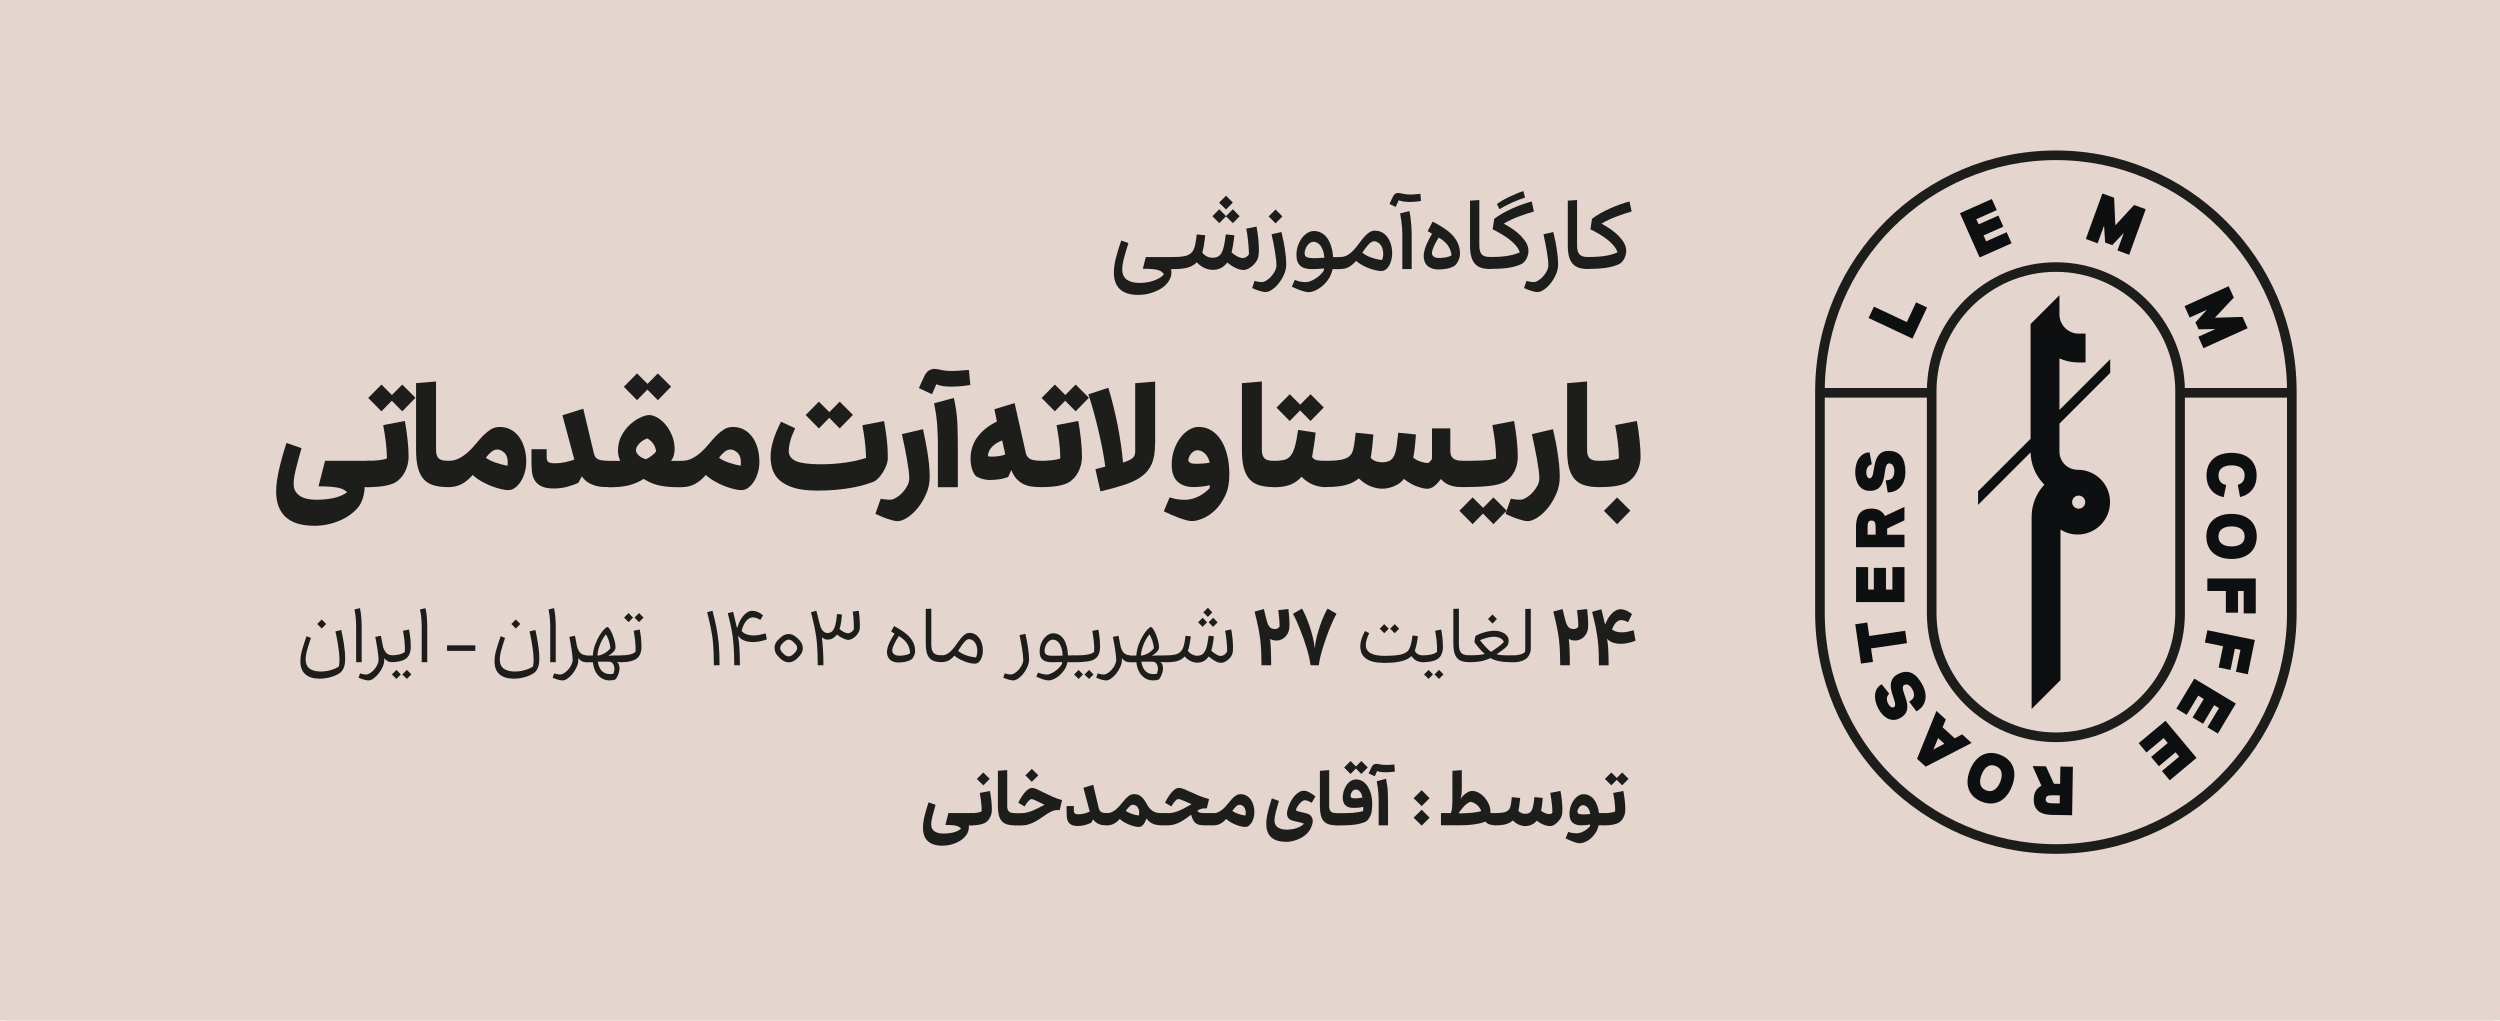 <?xml version="1.0" encoding="UTF-8"?>
<svg id="Layer_2" data-name="Layer 2" xmlns="http://www.w3.org/2000/svg" viewBox="0 0 457.54 186.78">
  <defs>
    <style>
      .cls-1 {
        fill: #e4d5ce;
      }

      .cls-2 {
        fill: #0d0f11;
      }

      .cls-3 {
        fill: #1d1d1b;
      }
    </style>
  </defs>
  <g id="Layer_1-2" data-name="Layer 1">
    <g>
      <rect class="cls-1" width="456.47" height="186.78"/>
      <g>
        <rect class="cls-1" x="1.07" width="456.47" height="186.78"/>
        <g>
          <path class="cls-3" d="M376.26,156.26c-24.3,0-44.06-19.77-44.06-44.06v-40.6c0-24.29,19.77-44.06,44.06-44.06s44.06,19.77,44.06,44.06v40.6c0,24.29-19.77,44.06-44.06,44.06Zm0-126.96c-23.32,0-42.3,18.98-42.3,42.3v40.6c0,23.32,18.98,42.3,42.3,42.3s42.3-18.98,42.3-42.3v-40.6c0-23.32-18.98-42.3-42.3-42.3Z"/>
          <path class="cls-3" d="M376.26,135.82c-13.02,0-23.61-10.59-23.61-23.61v-40.6c0-13.02,10.59-23.61,23.61-23.61s23.61,10.59,23.61,23.61v40.6c0,13.02-10.59,23.61-23.61,23.61Zm0-86.07c-12.05,0-21.85,9.8-21.85,21.85v40.6c0,12.05,9.8,21.85,21.85,21.85s21.85-9.8,21.85-21.85v-40.6c0-12.05-9.8-21.85-21.85-21.85Z"/>
          <polygon class="cls-2" points="341.98 58.2 342.96 56.12 348.98 58.95 350.68 55.33 352.68 56.27 350.01 61.97 341.98 58.2"/>
          <polygon class="cls-2" points="358.7 39.02 364.54 36.42 365.44 38.45 361.69 40.12 362.12 41.06 365.74 39.45 366.64 41.48 363.02 43.09 363.5 44.17 367.25 42.5 368.15 44.52 362.3 47.12 358.7 39.02"/>
          <polygon class="cls-2" points="384.77 35.41 386.92 36.19 387.14 41.24 390.57 37.52 392.7 38.29 389.67 46.63 387.52 45.84 388.69 42.63 386.57 44.86 385.27 44.39 385.08 41.29 383.9 44.53 381.74 43.74 384.77 35.41"/>
          <polygon class="cls-2" points="407.88 52.38 408.82 54.46 405.36 58.15 410.42 58 411.35 60.07 403.27 63.72 402.33 61.63 405.45 60.22 402.37 60.27 401.8 59.01 403.89 56.7 400.74 58.12 399.8 56.03 407.88 52.38"/>
          <path class="cls-2" d="M408.41,82.88c2.88,0,4.59,1.58,4.59,4.15,0,2.05-1.09,3.48-3.03,3.94l-.42-2.24c.67-.19,1.25-.66,1.25-1.7,0-1.58-1.42-1.86-2.39-1.86s-2.39,.28-2.39,1.86c0,1.11,.67,1.61,1.41,1.72l-.46,2.24c-1.98-.41-3.14-1.85-3.14-3.96,0-2.58,1.71-4.15,4.59-4.15"/>
          <path class="cls-2" d="M408.41,94.05c2.85,0,4.61,1.56,4.61,4.13s-1.76,4.12-4.61,4.12-4.61-1.56-4.61-4.12,1.76-4.13,4.61-4.13m0,5.95c.98,0,2.39-.28,2.39-1.82s-1.42-1.84-2.39-1.84-2.39,.29-2.39,1.84,1.42,1.82,2.39,1.82"/>
          <polygon class="cls-2" points="412.84 105.87 412.84 112.26 410.63 112.26 410.63 108.16 409.59 108.16 409.59 112.13 407.37 112.13 407.37 108.16 403.98 108.16 403.98 105.87 412.84 105.87"/>
          <polygon class="cls-2" points="412.67 117.13 411.38 123.4 409.21 122.95 410.04 118.93 409.02 118.72 408.22 122.61 406.05 122.16 406.85 118.27 403.53 117.59 403.99 115.34 412.67 117.13"/>
          <polygon class="cls-2" points="409.19 128.76 405.91 134.25 404 133.11 406.11 129.59 405.22 129.06 403.19 132.46 401.28 131.32 403.32 127.92 402.31 127.31 400.2 130.83 398.3 129.69 401.59 124.2 409.19 128.76"/>
          <polygon class="cls-2" points="402 138.71 397.1 142.81 395.67 141.11 398.82 138.48 398.16 137.68 395.11 140.23 393.69 138.53 396.73 135.98 395.98 135.08 392.83 137.71 391.41 136.01 396.32 131.91 402 138.71"/>
          <path class="cls-2" d="M374.44,140.25l1.46,3.19,1.13,.02,.05-3.17,2.29,.04-.14,8.87-3.65-.06c-1.41-.02-3.41-.35-3.37-2.87,.02-1.32,.59-2.07,1.4-2.46l-1.61-3.6,2.46,.04Zm2.55,5.32l-1.14-.02c-.82-.01-1.44,0-1.46,.74-.01,.71,.71,.72,1.43,.73l1.14,.02,.02-1.47Z"/>
          <path class="cls-2" d="M368.2,143.96c-1.06,2.65-3.16,3.7-5.54,2.75-2.38-.95-3.17-3.16-2.11-5.81,1.06-2.65,3.16-3.7,5.53-2.76,2.39,.95,3.18,3.17,2.12,5.81m-5.53-2.21c-.36,.91-.63,2.33,.81,2.9,1.43,.57,2.23-.64,2.59-1.54,.36-.91,.62-2.33-.82-2.9-1.43-.57-2.22,.64-2.58,1.55"/>
          <path class="cls-2" d="M355.53,133.11l2.21,2.01,1.37-.72,1.72,1.57-8.4,4.34-1.58-1.44,3.55-8.76,1.72,1.57-.6,1.43Zm-.82,1.97l-.87,2.1,2.01-1.06-1.14-1.04Z"/>
          <path class="cls-2" d="M350.74,130.19l-1.35-1.79c.79-.41,1.26-1,.61-2.24-.39-.75-.99-1.05-1.47-.81-1.32,.69,2.46,4.43-.86,6.11-1.5,.79-3-.06-3.93-1.82-1-1.91-.69-3.72,.65-4.41l1.37,1.74c-.55,.51-.54,1.14-.19,1.83,.26,.49,.68,.81,1.03,.63,1.16-.61-2.33-4.44,.74-6.05,1.92-1.01,3.39-.16,4.53,2.02,1.08,2.06,.49,3.93-1.14,4.79"/>
          <polygon class="cls-2" points="342.43 118.67 342.79 121.13 340.59 121.45 339.54 114.25 341.74 113.93 342.1 116.4 348.68 115.44 349.01 117.71 342.43 118.67"/>
          <polygon class="cls-2" points="339.69 110.19 339.69 103.79 341.9 103.79 341.9 107.9 342.94 107.9 342.94 103.93 345.16 103.93 345.16 107.9 346.34 107.9 346.34 103.79 348.55 103.79 348.55 110.19 339.69 110.19"/>
          <path class="cls-2" d="M348.55,95.22l-3.17,1.51v1.13h3.17v2.29h-8.87v-3.65c0-1.41,.29-3.42,2.81-3.42,1.32,0,2.08,.56,2.48,1.36l3.57-1.67v2.46Zm-5.28,2.63v-1.14c0-.82-.03-1.44-.76-1.44s-.71,.72-.71,1.44v1.14h1.47Z"/>
          <path class="cls-2" d="M345.48,90.12l-.37-2.22c.89,0,1.58-.3,1.58-1.7,0-.85-.39-1.39-.92-1.39-1.49,0,.13,5.07-3.6,5.02-1.7,0-2.63-1.44-2.63-3.43,0-2.15,1.11-3.61,2.62-3.61l.41,2.18c-.72,.2-1.01,.76-1.01,1.53,0,.56,.23,1.04,.62,1.04,1.3,0,0-5.02,3.46-5.02,2.17,0,3.08,1.43,3.08,3.89,0,2.33-1.39,3.71-3.23,3.71"/>
          <rect class="cls-3" x="399" y="71.01" width="20.45" height="1.76"/>
          <rect class="cls-3" x="333.08" y="71.01" width="20.45" height="1.76"/>
          <path class="cls-2" d="M386.2,68.23v-2.49l-9.29,9.29v-9.43c1.08,.47,2.27,.74,3.52,.74h1.26v-5.28h-1.26c-1.94,0-3.52-1.58-3.52-3.52v-3.51l-5.28,5.28v20.99l-9.61,9.61v2.49l9.61-9.61c.04,2.31,1,4.39,2.52,5.91-1.44,1.54-2.33,3.6-2.33,5.87v35.19l5.28-5.28v-27.56c.91,.57,1.98,.91,3.14,.91,3.27,0,5.93-2.66,5.93-5.93s-2.56-5.82-5.74-5.92h0s-.06,0-.1,0c-.03,0-.06,0-.09,0h0c-1.84,0-3.33-1.49-3.33-3.33v-5.12l9.29-9.29Zm-5.77,22.47c.66,0,1.2,.54,1.2,1.2s-.54,1.2-1.2,1.2-1.2-.54-1.2-1.2,.54-1.2,1.2-1.2Z"/>
        </g>
      </g>
      <g>
        <path class="cls-3" d="M208.31,53.97c-1.46,0-2.57-.34-3.32-1.02s-1.13-1.7-1.13-3.08c0-.8,.12-1.66,.35-2.58s.57-2.02,.99-3.27l1.32,.47c-.31,.98-.58,1.88-.8,2.7-.22,.82-.33,1.52-.33,2.1,0,.86,.28,1.49,.83,1.89,.56,.4,1.32,.6,2.3,.6,.39,0,.79-.03,1.21-.08s.82-.15,1.22-.27,.78-.29,1.13-.48c.36-.19,.67-.44,.93-.73-.1-.18-.23-.34-.39-.47-.16-.13-.39-.24-.68-.33-.29-.09-.66-.15-1.11-.18-.45-.04-1-.05-1.67-.05l.54-2.14h5.66v2.2h-1.03c.06,.31,.07,.63,.04,.95-.04,.32-.12,.59-.25,.82-.16,.39-.42,.76-.78,1.12s-.8,.67-1.32,.94c-.52,.27-1.1,.49-1.73,.65s-1.3,.24-2,.24Z"/>
        <path class="cls-3" d="M214.91,49.24c-.17,0-.3-.09-.4-.28-.1-.19-.14-.46-.14-.81s.05-.62,.14-.82,.23-.29,.4-.29c.71,0,1.34-.05,1.88-.16,.54-.11,.96-.33,1.28-.65,.12-.12,.22-.26,.31-.41,.08-.15,.16-.35,.24-.59s.14-.55,.21-.92c.07-.37,.13-.84,.19-1.41l1.56,.16c-.06,.54-.13,1.1-.22,1.67-.08,.57-.19,1.06-.33,1.49,.25,.34,.55,.58,.88,.73s.67,.22,1.03,.22c.4,0,.73-.08,1-.23,.27-.15,.49-.4,.66-.74,.18-.34,.32-.78,.43-1.31,.11-.54,.21-1.2,.31-1.99l1.56,.16c-.02,.28-.05,.56-.09,.85-.04,.29-.08,.58-.13,.85-.05,.28-.1,.54-.14,.79-.05,.25-.1,.47-.14,.66,.33,.29,.68,.53,1.06,.73,.38,.19,.71,.29,.99,.29,.12,0,.25-.02,.37-.07,.13-.05,.25-.11,.35-.19s.2-.16,.28-.25c.08-.09,.12-.18,.13-.26-.03-.74-.08-1.51-.16-2.33-.08-.82-.19-1.58-.33-2.29l1.87-.36c.07,.34,.13,.7,.19,1.1,.05,.39,.1,.78,.14,1.16s.06,.74,.08,1.09c.02,.34,.03,.64,.03,.88s-.01,.5-.04,.79c-.02,.29-.07,.54-.14,.75-.08,.24-.21,.49-.4,.75-.19,.26-.41,.49-.66,.7-.25,.21-.5,.38-.77,.51s-.51,.2-.74,.2c-.5,0-1-.12-1.51-.37-.52-.25-1.03-.58-1.53-.99-.31,.42-.7,.75-1.14,.99-.45,.24-.95,.35-1.51,.35-.51,0-1.01-.12-1.52-.35s-.97-.57-1.41-1.03c-.41,.42-.93,.73-1.56,.93-.63,.2-1.48,.3-2.54,.3Zm9.49-9.67l-1.25,1.27-1.27-1.27,1.27-1.27,1.25,1.27Zm1.23-2.5l-1.25,1.27-1.27-1.25,1.27-1.27,1.25,1.25Zm1.25,2.5l-1.25,1.27-1.27-1.27,1.27-1.27,1.25,1.27Z"/>
        <path class="cls-3" d="M234.85,43.87c.1,.5,.19,1,.27,1.51,.08,.51,.14,1.02,.2,1.53,.05,.52,.08,1.01,.08,1.5,0,.59-.13,1.19-.39,1.79-.26,.6-.58,1.14-.96,1.62-.38,.48-.79,.88-1.23,1.18-.44,.3-.84,.45-1.21,.45-.25,0-.6-.06-1.03-.19-.43-.13-.9-.31-1.42-.54l.45-1.31c.28,.08,.53,.14,.76,.17,.23,.03,.42,.05,.58,.05,.24,0,.52-.1,.82-.29,.31-.19,.6-.44,.87-.73,.27-.3,.5-.63,.69-1s.28-.73,.28-1.08c0-.33-.03-.71-.08-1.14s-.12-.91-.2-1.41c-.08-.5-.17-1.02-.28-1.55-.11-.53-.22-1.05-.33-1.56l1.81-.4c.1,.44,.2,.9,.3,1.4Zm-.15-4.26l-1.25,1.27-1.27-1.27,1.27-1.27,1.25,1.27Z"/>
        <path class="cls-3" d="M236.97,51.24c.51,.18,.91,.29,1.21,.34,.3,.04,.55,.06,.77,.06s.47-.05,.76-.14c.29-.1,.59-.24,.89-.42s.6-.4,.89-.65c.29-.25,.54-.54,.76-.85,.03-.06,.04-.14,.05-.23,0-.09,0-.17,0-.23-.37,.05-.74,.08-1.11,.1s-.73,.03-1.09,.03c-.42,0-.81-.04-1.16-.13-.35-.08-.65-.23-.9-.43-.25-.2-.44-.47-.57-.8-.13-.33-.2-.75-.2-1.24,0-.6,.09-1.17,.28-1.71,.19-.53,.43-.99,.73-1.39,.3-.39,.64-.7,1.02-.93,.38-.23,.77-.34,1.15-.34,.51,0,.97,.11,1.39,.34,.42,.22,.77,.54,1.07,.96s.54,.92,.72,1.51,.3,1.24,.36,1.97h1.25v2.2h-1.36c-.16,.73-.42,1.35-.79,1.88-.37,.53-.77,.96-1.21,1.31-.44,.34-.87,.6-1.29,.77s-.77,.25-1.03,.25c-.68,0-1.72-.33-3.14-1l.53-1.22Zm3.32-3.99c.39,0,.75,0,1.1-.03s.67-.04,.99-.06c-.04-.48-.12-.91-.24-1.28-.13-.37-.28-.67-.46-.91-.18-.24-.38-.42-.61-.54-.23-.12-.45-.18-.68-.18-.22,0-.42,.06-.62,.19-.19,.13-.36,.29-.51,.49s-.26,.42-.35,.67c-.09,.25-.14,.49-.14,.73,0,.15,.02,.28,.06,.39,.04,.11,.12,.21,.24,.28s.27,.13,.46,.17c.19,.04,.45,.06,.76,.06Z"/>
        <path class="cls-3" d="M245.26,47.04c.51,0,.96-.12,1.36-.35,.4-.24,.77-.54,1.1-.9,.33-.36,.65-.75,.95-1.16s.6-.8,.91-1.16,.62-.66,.96-.9c.34-.24,.71-.35,1.13-.35,.47,0,.9,.11,1.28,.32,.38,.21,.71,.5,.98,.88,.27,.38,.48,.81,.63,1.31,.15,.5,.23,1.05,.23,1.64,0,.35-.04,.72-.13,1.1-.09,.38-.21,.73-.37,1.04-.16,.31-.37,.58-.63,.78-.25,.21-.54,.31-.87,.31-.25,0-.57-.04-.95-.12-.38-.08-.78-.2-1.21-.35s-.85-.35-1.28-.58c-.43-.23-.81-.49-1.15-.8-.42,.47-.87,.84-1.32,1.1s-1,.39-1.61,.39c-.17,0-.3-.09-.4-.28-.1-.19-.15-.46-.15-.81s.05-.62,.15-.82c.1-.19,.23-.29,.4-.29Zm6.2-2.88c-.18,0-.37,.06-.55,.19-.19,.13-.37,.29-.54,.49-.18,.2-.35,.42-.53,.67-.18,.25-.35,.49-.52,.74,.45,.36,1,.66,1.66,.89s1.31,.38,1.95,.45c.15-.36,.22-.75,.22-1.16,0-.38-.05-.7-.15-.99-.1-.29-.24-.52-.4-.71-.16-.19-.35-.33-.54-.43-.2-.1-.4-.15-.59-.15Z"/>
        <path class="cls-3" d="M260.06,36.78c-.51,.09-.92,.14-1.24,.15-.32,.02-.58,.03-.79,.03-.36,0-.72-.02-1.06-.06-.34-.04-.67-.13-.99-.25l-.54,1.22-1.14-.53,.56-1.22c.15-.31,.3-.53,.47-.64s.34-.17,.53-.17c.12,0,.25,.01,.37,.04,.13,.03,.28,.06,.45,.1,.18,.04,.38,.07,.61,.1,.23,.03,.51,.05,.85,.05,.13,0,.34,0,.62-.02,.28-.01,.68-.05,1.2-.11l.11,1.31Zm-2.12,1.83c.11,.51,.19,1,.24,1.47s.1,.94,.13,1.4c.03,.46,.05,.92,.05,1.39v6.38h-1.71v-4.93c0-.51,0-.98,0-1.41s-.03-.85-.05-1.25c-.03-.41-.07-.82-.13-1.23s-.13-.87-.23-1.37l1.71-.43Z"/>
        <path class="cls-3" d="M262.2,40.55c.96,.5,1.76,.98,2.4,1.44s1.16,.94,1.54,1.42c.38,.48,.65,.98,.82,1.49,.16,.51,.24,1.04,.24,1.6,0,.16-.02,.34-.07,.55-.05,.21-.12,.42-.22,.63-.1,.21-.21,.4-.34,.59s-.28,.33-.45,.43c-.42,.24-.89,.4-1.41,.49-.51,.08-.98,.13-1.41,.13-.51,0-.94-.07-1.29-.21-.35-.14-.64-.32-.85-.55-.22-.23-.37-.49-.46-.79-.09-.3-.14-.61-.14-.93,0-.3,.04-.62,.13-.96,.08-.34,.2-.68,.34-1.03,.14-.35,.31-.7,.49-1.05s.37-.69,.58-1.02l-.82-.47,.91-1.74Zm1.18,6.66c.33,0,.69-.03,1.11-.09,.41-.06,.8-.18,1.16-.36-.07-.71-.3-1.33-.68-1.86-.38-.53-.93-1-1.66-1.42-.13,.21-.27,.43-.42,.68-.14,.25-.28,.5-.4,.76-.12,.26-.22,.51-.3,.75s-.12,.45-.12,.62c0,.11,.02,.22,.06,.33s.11,.21,.21,.3c.1,.09,.23,.16,.4,.22,.17,.05,.38,.08,.63,.08Z"/>
        <path class="cls-3" d="M272.85,49.24c-.68,0-1.25-.07-1.73-.22-.48-.15-.87-.39-1.18-.74-.31-.34-.53-.79-.68-1.34s-.22-1.24-.22-2.06v-8.16l1.7-.11v8.27c0,.45,.04,.81,.13,1.09,.09,.28,.21,.5,.38,.65,.17,.16,.39,.27,.65,.33s.58,.09,.94,.09v2.2Z"/>
        <path class="cls-3" d="M272.85,47.04c.45,0,.9-.01,1.37-.04,.47-.02,.93-.07,1.39-.13s.91-.15,1.33-.26c.43-.11,.83-.26,1.21-.43-.16-.46-.42-.89-.78-1.31-.36-.41-.78-.79-1.24-1.14-.47-.35-.96-.67-1.47-.97-.51-.3-1.01-.56-1.48-.79l.29-1.92c.47-.36,.99-.7,1.55-1.02,.56-.31,1.14-.6,1.73-.87s1.19-.51,1.8-.73,1.2-.4,1.78-.56l.4,1.83c-.96,.28-1.91,.6-2.87,.96s-1.84,.79-2.65,1.27c.58,.31,1.14,.66,1.68,1.03,.54,.37,1.02,.77,1.44,1.2s.76,.87,1.02,1.33,.38,.95,.38,1.44c0,.23-.03,.46-.09,.7-.06,.24-.14,.46-.24,.66-.1,.21-.23,.39-.37,.56-.14,.17-.3,.3-.45,.4-.44,.25-1.1,.48-2,.67s-2.14,.29-3.71,.29c-.17,0-.3-.09-.4-.28-.1-.19-.15-.46-.15-.81s.05-.62,.15-.82c.1-.19,.23-.29,.4-.29Zm1.12-9.7c.25-.19,.58-.4,.97-.64,.39-.23,.82-.45,1.27-.67,.45-.22,.91-.42,1.36-.61,.45-.19,.87-.34,1.24-.44l.29,1.18c-.31,.1-.68,.23-1.11,.39-.42,.16-.86,.35-1.3,.54-.44,.2-.86,.41-1.26,.62-.4,.21-.73,.4-1,.57l-.47-.94Z"/>
        <path class="cls-3" d="M284.61,43.87c.1,.5,.19,1,.27,1.51,.08,.51,.14,1.02,.2,1.53,.05,.52,.08,1.01,.08,1.5,0,.59-.13,1.19-.39,1.79-.26,.6-.58,1.14-.96,1.62-.38,.48-.79,.88-1.23,1.18-.44,.3-.84,.45-1.21,.45-.25,0-.6-.06-1.03-.19-.43-.13-.9-.31-1.42-.54l.45-1.31c.28,.08,.53,.14,.76,.17,.23,.03,.42,.05,.58,.05,.24,0,.52-.1,.82-.29,.31-.19,.6-.44,.87-.73,.27-.3,.5-.63,.69-1s.28-.73,.28-1.08c0-.33-.03-.71-.08-1.14s-.12-.91-.2-1.41c-.08-.5-.17-1.02-.28-1.55-.11-.53-.22-1.05-.33-1.56l1.81-.4c.1,.44,.2,.9,.3,1.4Z"/>
        <path class="cls-3" d="M290.74,49.24c-.68,0-1.25-.07-1.73-.22-.48-.15-.87-.39-1.18-.74-.31-.34-.53-.79-.68-1.34s-.22-1.24-.22-2.06v-8.16l1.7-.11v8.27c0,.45,.04,.81,.13,1.09,.09,.28,.21,.5,.38,.65,.17,.16,.39,.27,.65,.33s.58,.09,.94,.09v2.2Z"/>
        <path class="cls-3" d="M290.74,47.04c.45,0,.9-.01,1.37-.04,.47-.02,.93-.07,1.39-.13s.91-.15,1.33-.26c.43-.11,.83-.26,1.21-.43-.16-.46-.42-.89-.78-1.31-.36-.41-.78-.79-1.24-1.14-.47-.35-.96-.67-1.47-.97-.51-.3-1.01-.56-1.48-.79l.29-1.92c.47-.36,.99-.7,1.55-1.02,.56-.31,1.14-.6,1.73-.87s1.19-.51,1.8-.73,1.2-.4,1.78-.56l.4,1.83c-.96,.28-1.91,.6-2.87,.96s-1.84,.79-2.65,1.27c.58,.31,1.14,.66,1.68,1.03,.54,.37,1.02,.77,1.44,1.2s.76,.87,1.02,1.33,.38,.95,.38,1.44c0,.23-.03,.46-.09,.7-.06,.24-.14,.46-.24,.66-.1,.21-.23,.39-.37,.56-.14,.17-.3,.3-.45,.4-.44,.25-1.1,.48-2,.67s-2.14,.29-3.71,.29c-.17,0-.3-.09-.4-.28-.1-.19-.15-.46-.15-.81s.05-.62,.15-.82c.1-.19,.23-.29,.4-.29Z"/>
        <path class="cls-3" d="M57.48,96.22c-2.3,0-4.04-.53-5.2-1.6-1.16-1.07-1.74-2.62-1.74-4.65,0-.56,.04-1.15,.12-1.77,.08-.62,.2-1.28,.35-2,.15-.72,.35-1.5,.58-2.34,.23-.84,.52-1.77,.84-2.79l2.75,.95c-.4,1.4-.74,2.66-1.02,3.8-.28,1.13-.42,2.04-.42,2.73,0,.53,.1,.97,.31,1.33s.5,.66,.87,.9,.81,.41,1.31,.52c.5,.11,1.05,.16,1.65,.16,1.05,0,2.05-.09,3.01-.27,.95-.18,1.84-.54,2.65-1.09-.42-.44-1.03-.73-1.82-.87-.8-.14-1.94-.22-3.43-.22l1.2-4.68h8.41v4.82h-1.17c0,.65-.11,1.32-.31,1.99-.21,.67-.49,1.23-.86,1.69-.43,.53-.95,1-1.54,1.42s-1.23,.77-1.92,1.06-1.43,.52-2.22,.68c-.79,.16-1.59,.24-2.41,.24Z"/>
        <path class="cls-3" d="M67.22,84.34c.69,0,1.37-.04,2.04-.11,.67-.07,1.19-.18,1.55-.33,0-.91-.06-1.89-.19-2.94-.13-1.05-.29-2.1-.49-3.16l3.97-.76c.2,1.09,.36,2.22,.49,3.4,.13,1.18,.19,2.25,.19,3.21,0,.42-.06,.86-.16,1.32s-.27,.91-.48,1.33c-.21,.43-.47,.82-.79,1.17-.32,.35-.68,.64-1.07,.86-.47,.25-1.11,.45-1.92,.6-.81,.14-1.86,.22-3.14,.22-.54,0-.82-.8-.82-2.39s.27-2.42,.82-2.42Zm5.01-11.54l-2.42,2.48-2.42-2.45,2.42-2.45,2.42,2.42Zm3.81,0l-2.42,2.48-2.42-2.45,2.42-2.45,2.42,2.42Z"/>
        <path class="cls-3" d="M82.03,89.15c-1.03,0-1.92-.11-2.67-.33-.74-.22-1.35-.59-1.82-1.12-.47-.53-.82-1.22-1.05-2.09-.23-.87-.34-1.96-.34-3.27v-12.22l3.65-.3v12.52c0,.42,.05,.76,.15,1.02,.1,.26,.25,.47,.44,.61,.19,.15,.42,.24,.69,.29s.59,.07,.95,.07v4.82Z"/>
        <path class="cls-3" d="M82.03,84.34c.74,0,1.41-.15,2-.46,.59-.31,1.13-.69,1.63-1.14,.5-.45,.97-.95,1.42-1.5,.44-.54,.89-1.04,1.33-1.5,.44-.45,.91-.83,1.4-1.14,.49-.31,1.03-.46,1.63-.46,.78,0,1.47,.17,2.07,.5s1.11,.79,1.52,1.36c.42,.57,.73,1.25,.95,2.03s.33,1.61,.33,2.5c0,.65-.09,1.29-.26,1.9-.17,.62-.41,1.17-.71,1.65-.3,.48-.65,.87-1.05,1.17-.4,.3-.82,.45-1.25,.45-.36,0-.82-.06-1.36-.19-.54-.13-1.12-.31-1.73-.54-.61-.24-1.21-.53-1.81-.87-.6-.34-1.14-.73-1.63-1.17-.67,.76-1.36,1.32-2.07,1.69-.71,.36-1.51,.54-2.42,.54-.54,0-.82-.8-.82-2.39s.27-2.42,.82-2.42Zm8.98-2.07c-.38,0-.75,.15-1.1,.44-.35,.29-.69,.64-.99,1.06,.42,.33,1,.62,1.75,.88s1.49,.46,2.22,.58c.02-.14,.03-.28,.03-.39v-.26c0-.78-.21-1.36-.63-1.74s-.84-.57-1.28-.57Z"/>
        <path class="cls-3" d="M111.42,89.15c-.35,0-.74-.01-1.17-.04-.44-.03-.88-.1-1.33-.23-.45-.13-.89-.33-1.32-.6-.43-.27-.79-.64-1.1-1.11l-.68,1.22c-.49,.22-1.13,.44-1.92,.67-.79,.23-1.64,.34-2.54,.34-.98,0-1.75-.14-2.3-.42-.55-.28-.96-.65-1.23-1.12s-.42-.99-.48-1.58c-.06-.59-.08-1.18-.08-1.78v-2.29h2.78v1.5c0,.4,.1,.68,.31,.84s.58,.24,1.13,.24c.64,0,1.27-.06,1.89-.19s1.2-.29,1.73-.49l-2.18-8.11,3.81-1.2,1.96,8.22c.13,.53,.39,.88,.79,1.05,.4,.17,1.04,.26,1.93,.26v4.82Z"/>
        <path class="cls-3" d="M111.42,89.15c-.54,0-.82-.8-.82-2.39s.27-2.42,.82-2.42h2.09c-.27-.6-.41-1.2-.41-1.8,0-1.09,.23-2.04,.68-2.87s.99-1.51,1.61-2.05c.62-.54,1.24-.96,1.88-1.24s1.14-.42,1.52-.42c.47,0,.98,.16,1.54,.48,.55,.32,1.06,.76,1.52,1.32,.46,.56,.85,1.23,1.16,2,.31,.77,.46,1.6,.46,2.49,0,.25-.04,.59-.14,1.01-.09,.42-.27,.78-.54,1.09h1.91v4.82h-.35c-.71,0-1.35-.02-1.93-.07-.58-.04-1.13-.12-1.65-.23-.52-.11-1.02-.26-1.5-.46-.48-.2-.98-.45-1.48-.76-.43,.27-.88,.51-1.33,.71-.45,.2-.94,.36-1.44,.48-.51,.12-1.06,.2-1.65,.26-.59,.05-1.24,.08-1.95,.08Zm7.59-18.39l-2.42,2.48-2.42-2.45,2.42-2.45,2.42,2.42Zm-.76,13.28c.36-.18,.71-.39,1.03-.64,.33-.24,.59-.5,.79-.77-.04-.49-.19-.95-.48-1.37-.28-.43-.66-.77-1.13-1.02-.58,.2-1.07,.51-1.47,.94-.4,.43-.6,.83-.6,1.21,0,.31,.16,.62,.49,.94,.33,.32,.78,.56,1.36,.72Zm4.57-13.28l-2.42,2.48-2.42-2.45,2.42-2.45,2.42,2.42Z"/>
        <path class="cls-3" d="M124.7,84.34c.74,0,1.41-.15,2-.46,.59-.31,1.13-.69,1.63-1.14,.5-.45,.97-.95,1.42-1.5,.44-.54,.89-1.04,1.33-1.5,.44-.45,.91-.83,1.4-1.14,.49-.31,1.03-.46,1.63-.46,.78,0,1.47,.17,2.07,.5s1.11,.79,1.52,1.36c.42,.57,.73,1.25,.95,2.03s.33,1.61,.33,2.5c0,.65-.09,1.29-.26,1.9-.17,.62-.41,1.17-.71,1.65-.3,.48-.65,.87-1.05,1.17-.4,.3-.82,.45-1.25,.45-.36,0-.82-.06-1.36-.19-.54-.13-1.12-.31-1.73-.54-.61-.24-1.21-.53-1.81-.87-.6-.34-1.14-.73-1.63-1.17-.67,.76-1.36,1.32-2.07,1.69-.71,.36-1.51,.54-2.42,.54-.54,0-.82-.8-.82-2.39s.27-2.42,.82-2.42Zm8.98-2.07c-.38,0-.75,.15-1.1,.44-.35,.29-.69,.64-.99,1.06,.42,.33,1,.62,1.75,.88s1.49,.46,2.22,.58c.02-.14,.03-.28,.03-.39v-.26c0-.78-.21-1.36-.63-1.74s-.84-.57-1.28-.57Z"/>
        <path class="cls-3" d="M149.43,89.78c-1.63,0-2.99-.16-4.08-.49-1.09-.33-1.95-.77-2.58-1.32-.64-.55-1.08-1.2-1.35-1.94-.26-.74-.39-1.54-.39-2.4,0-.98,.16-1.99,.49-3.05,.33-1.05,.8-2.19,1.42-3.4l2.58,1.2c-.47,1.03-.79,1.87-.94,2.52s-.23,1.17-.23,1.59c0,.89,.45,1.52,1.36,1.91,.91,.38,2.39,.57,4.44,.57,1.58,0,3.1-.1,4.56-.31,1.46-.21,2.72-.49,3.8-.86-.04-1.11-.11-2.14-.23-3.1s-.27-1.92-.45-2.88l3.97-.76c.2,1.09,.36,2.18,.49,3.27,.13,1.09,.19,2.11,.19,3.07v.45c0,.14,0,.28-.03,.42-.04,.33-.14,.69-.31,1.1-.17,.41-.38,.8-.63,1.18-.25,.38-.51,.72-.8,1.01-.29,.29-.57,.49-.84,.6-.42,.16-.93,.34-1.55,.53-.62,.19-1.35,.37-2.2,.53-.85,.16-1.83,.3-2.93,.41-1.1,.11-2.34,.16-3.74,.16Zm2.86-13.85l-2.42,2.48-2.42-2.45,2.42-2.45,2.42,2.42Zm3.81,0l-2.42,2.48-2.42-2.45,2.42-2.45,2.42,2.42Z"/>
        <path class="cls-3" d="M169.35,80.61c.14,.73,.28,1.47,.4,2.22,.12,.75,.21,1.51,.29,2.27,.07,.76,.11,1.51,.11,2.23,0,1.05-.21,2.06-.63,3.03-.42,.97-.93,1.83-1.52,2.57-.6,.74-1.24,1.34-1.92,1.78-.68,.44-1.28,.67-1.81,.67-.22,0-.49-.04-.82-.12-.33-.08-.68-.19-1.05-.31-.37-.13-.75-.27-1.13-.44-.38-.16-.74-.32-1.06-.46l.98-2.78c.56,.13,1.14,.19,1.74,.19,.29,0,.64-.12,1.05-.35,.41-.24,.79-.54,1.14-.91,.35-.37,.66-.79,.91-1.25,.25-.46,.38-.93,.38-1.4,0-.4-.04-.91-.12-1.52-.08-.62-.19-1.29-.31-2.01s-.27-1.48-.43-2.27c-.16-.79-.33-1.56-.49-2.3l3.86-.9c.14,.65,.29,1.34,.43,2.07Z"/>
        <path class="cls-3" d="M177.59,70.46c-.85,.13-1.57,.21-2.16,.25-.59,.04-1.05,.05-1.37,.05-.45,0-.9-.03-1.35-.08s-.89-.17-1.35-.35l-.79,1.82-2.4-1.12,.9-1.99c.31-.67,.64-1.09,.98-1.27,.34-.17,.65-.26,.92-.26,.18,0,.37,.02,.57,.05,.2,.04,.42,.08,.67,.14,.25,.06,.54,.1,.88,.14,.35,.04,.76,.05,1.25,.05,.2,0,.52-.01,.95-.03,.44-.02,1.12-.07,2.04-.16l.25,2.75Zm-3.02,2.37c.38,1.69,.6,3.28,.65,4.76s.08,2.92,.08,4.3v7.27h-3.65v-7.27c0-.76,0-1.46-.03-2.09-.02-.64-.05-1.27-.09-1.89-.05-.63-.11-1.27-.2-1.92s-.22-1.38-.38-2.18l3.62-.98Z"/>
        <path class="cls-3" d="M190.46,89.15c-.62,0-1.2-.04-1.74-.12s-1.04-.24-1.5-.48c-.45-.24-.86-.56-1.23-.97-.36-.41-.66-.93-.9-1.56l-.57,1.28c-.69,.24-1.32,.39-1.89,.45-.57,.06-1.09,.1-1.56,.1-.25,0-.6-.05-1.03-.14-.43-.09-.83-.23-1.2-.43-.24-.13-.43-.33-.58-.6-.15-.27-.28-.57-.38-.9-.1-.33-.17-.65-.2-.98-.04-.33-.05-.62-.05-.87,0-1.47,.41-2.78,1.24-3.92s2.02-2.1,3.58-2.86l-.46-2.26,3.7-1.12,2.07,9.22c.13,.47,.4,.81,.8,1.02,.41,.21,1.05,.31,1.92,.31v4.82Zm-9.66-5.66c.13,.04,.26,.06,.41,.07,.14,0,.26,.01,.35,.01,.33,0,.73-.03,1.21-.09,.48-.06,.88-.17,1.21-.31l-.57-2.56c-.71,.25-1.31,.63-1.81,1.12-.5,.49-.77,1.08-.8,1.77Z"/>
        <path class="cls-3" d="M190.46,84.34c.69,0,1.37-.04,2.04-.11,.67-.07,1.19-.18,1.55-.33,0-.91-.06-1.89-.19-2.94-.13-1.05-.29-2.1-.49-3.16l3.97-.76c.2,1.09,.36,2.22,.49,3.4,.13,1.18,.19,2.25,.19,3.21,0,.42-.06,.86-.16,1.32s-.27,.91-.48,1.33c-.21,.43-.47,.82-.79,1.17-.32,.35-.68,.64-1.07,.86-.47,.25-1.11,.45-1.92,.6-.81,.14-1.86,.22-3.14,.22-.54,0-.82-.8-.82-2.39s.27-2.42,.82-2.42Zm5.01-11.54l-2.42,2.48-2.42-2.45,2.42-2.45,2.42,2.42Zm3.81,0l-2.42,2.48-2.42-2.45,2.42-2.45,2.42,2.42Z"/>
        <path class="cls-3" d="M211.39,81.31c0,1.43-.19,2.61-.58,3.54-.39,.93-.99,1.69-1.81,2.3-.82,.61-1.86,1.12-3.12,1.54-1.26,.42-2.75,.83-4.48,1.25l-.92-4.08,1.8-.46c-.11-.91-.28-1.94-.5-3.12-.23-1.17-.48-2.36-.77-3.58-.29-1.22-.59-2.39-.91-3.54-.32-1.14-.62-2.14-.91-2.99l3.65-1.2c.33,1.07,.64,2.18,.92,3.33,.29,1.15,.55,2.32,.78,3.5,.23,1.18,.43,2.35,.6,3.51,.17,1.16,.3,2.28,.39,3.35,.8-.25,1.37-.52,1.71-.79,.35-.27,.52-.69,.52-1.25v-12.49l3.65-.3v11.48Z"/>
        <path class="cls-3" d="M214.08,91.03c.62,.2,1.14,.32,1.58,.37,.43,.05,.83,.07,1.2,.07,.76,0,1.53-.18,2.31-.53,.78-.35,1.51-.88,2.2-1.57,.02-.09,.03-.2,.03-.33v-.25c-.51,.13-1.02,.22-1.52,.27s-1,.08-1.47,.08c-1.2,0-2.16-.33-2.88-.98s-1.09-1.69-1.09-3.1c0-.98,.14-1.89,.44-2.73,.29-.84,.67-1.58,1.14-2.2,.47-.63,1-1.12,1.59-1.47,.59-.35,1.17-.53,1.75-.53,.87,0,1.65,.22,2.35,.65,.7,.44,1.29,1.04,1.78,1.81,.49,.77,.86,1.69,1.12,2.76s.38,2.24,.38,3.51c0,1.51-.25,2.79-.76,3.86-.51,1.07-1.12,1.95-1.84,2.64-.72,.69-1.47,1.2-2.25,1.52s-1.44,.49-1.99,.49c-.27,0-.61-.05-1.02-.16-.41-.11-.84-.25-1.31-.42-.46-.17-.94-.36-1.43-.57-.49-.21-.95-.42-1.39-.64l1.06-2.56Zm4.74-6.15c1.09,0,1.95-.07,2.58-.22-.16-.69-.46-1.24-.88-1.65-.43-.41-.89-.61-1.4-.61-.2,0-.4,.06-.6,.18-.2,.12-.38,.27-.53,.45-.15,.18-.28,.39-.37,.61-.09,.23-.14,.45-.14,.67,.04,.14,.15,.28,.34,.39,.19,.12,.52,.18,.99,.18Z"/>
        <path class="cls-3" d="M233.18,89.15c-1.03,0-1.92-.11-2.67-.33-.75-.22-1.36-.59-1.83-1.12-.47-.53-.82-1.22-1.05-2.09-.23-.87-.34-1.96-.34-3.27v-12.22l3.65-.3v12.52c0,.42,.05,.76,.15,1.02,.1,.26,.24,.47,.43,.61s.42,.24,.7,.29c.27,.05,.59,.07,.95,.07v4.82Z"/>
        <path class="cls-3" d="M233.18,84.34c.69,0,1.27-.05,1.76-.15,.48-.1,.88-.34,1.21-.72,.33-.38,.6-.95,.82-1.7,.22-.75,.42-1.78,.6-3.09l3.21,.49c-.07,.73-.17,1.51-.3,2.35-.13,.84-.25,1.55-.35,2.11,.22,.33,.52,.53,.9,.6,.38,.07,.95,.11,1.71,.11v4.82c-.93,0-1.77-.17-2.53-.5-.76-.34-1.43-.8-2.01-1.4-.56,.63-1.23,1.11-2.01,1.43s-1.78,.48-2.99,.48c-.54,0-.82-.8-.82-2.39s.27-2.42,.82-2.42Zm5.28-9.77l-2.42,2.48-2.42-2.45,2.42-2.45,2.42,2.42Zm3.81,0l-2.42,2.48-2.42-2.45,2.42-2.45,2.42,2.42Z"/>
        <path class="cls-3" d="M242.74,84.34c1.07,0,1.94-.06,2.6-.18,.66-.12,1.17-.31,1.54-.59,.16-.14,.3-.29,.41-.44,.11-.14,.21-.36,.3-.65,.09-.29,.18-.69,.26-1.21,.08-.52,.17-1.21,.26-2.08l3.24,.33c-.05,.73-.12,1.46-.2,2.19-.08,.74-.18,1.43-.29,2.08,.31,.33,.64,.54,1.01,.65s.73,.16,1.09,.16c.56,0,1.01-.09,1.35-.27s.61-.48,.82-.9,.36-.97,.46-1.67,.2-1.56,.31-2.57l3.24,.33c-.04,.64-.1,1.34-.18,2.11-.08,.77-.19,1.48-.31,2.14,.42,.33,.88,.57,1.39,.73,.51,.16,.93,.24,1.28,.24,.07,0,.18-.06,.31-.19,.14-.13,.26-.27,.37-.44,.04-.04,.06-.09,.07-.16,.01-.07,.01-.25,.01-.52v-5.03h3.35v4.16c0,.58,.17,1.02,.5,1.32,.34,.3,.94,.45,1.81,.45v4.82c-.36,0-.73-.02-1.09-.05s-.72-.11-1.08-.22c-.35-.11-.69-.26-1.01-.46-.32-.2-.59-.45-.83-.76-.4,.53-.8,.96-1.21,1.29s-.85,.5-1.32,.5-1.13-.15-1.92-.44c-.79-.29-1.56-.74-2.33-1.36-.47,.58-1.07,1.03-1.8,1.33s-1.46,.46-2.2,.46c-.64,0-1.32-.14-2.05-.42-.74-.28-1.47-.77-2.22-1.46-.62,.53-1.39,.92-2.31,1.18-.92,.26-2.13,.39-3.62,.39-.54,0-.82-.8-.82-2.39s.27-2.42,.82-2.42Z"/>
        <path class="cls-3" d="M267.71,89.15c-.54,0-.82-.8-.82-2.39s.27-2.42,.82-2.42c1.32,0,2.54-.02,3.65-.07,1.11-.05,1.92-.17,2.45-.37,0-.91-.06-1.89-.19-2.94-.13-1.05-.29-2.1-.49-3.16l3.97-.76c.2,1.09,.36,2.22,.49,3.4,.13,1.18,.19,2.25,.19,3.21,0,.42-.05,.85-.15,1.31-.1,.45-.25,.89-.46,1.31s-.47,.8-.79,1.14c-.32,.34-.69,.63-1.1,.84-.33,.16-.71,.3-1.14,.41s-.95,.2-1.55,.27c-.6,.07-1.3,.13-2.1,.16s-1.72,.05-2.78,.05Zm4.22,4.3l-2.42,2.48-2.42-2.45,2.42-2.45,2.42,2.42Zm3.81,0l-2.42,2.48-2.42-2.45,2.42-2.45,2.42,2.42Z"/>
        <path class="cls-3" d="M284.67,80.61c.14,.73,.28,1.47,.39,2.22,.12,.75,.21,1.51,.29,2.27,.07,.76,.11,1.51,.11,2.23,0,1.05-.21,2.06-.63,3.03-.42,.97-.93,1.83-1.52,2.57-.6,.74-1.24,1.34-1.92,1.78-.68,.44-1.28,.67-1.81,.67-.22,0-.49-.04-.82-.12-.33-.08-.68-.19-1.05-.31s-.75-.27-1.13-.44c-.38-.16-.73-.32-1.06-.46l.98-2.78c.56,.13,1.14,.19,1.74,.19,.29,0,.64-.12,1.05-.35,.41-.24,.79-.54,1.14-.91,.35-.37,.66-.79,.91-1.25,.25-.46,.38-.93,.38-1.4,0-.4-.04-.91-.12-1.52-.08-.62-.19-1.29-.31-2.01-.13-.73-.27-1.48-.44-2.27-.16-.79-.33-1.56-.49-2.3l3.86-.9c.14,.65,.29,1.34,.44,2.07Z"/>
        <path class="cls-3" d="M292.69,89.15c-1.03,0-1.92-.11-2.67-.33-.74-.22-1.35-.59-1.82-1.12-.47-.53-.82-1.22-1.05-2.09-.23-.87-.34-1.96-.34-3.27v-12.22l3.65-.3v12.52c0,.42,.05,.76,.15,1.02,.1,.26,.24,.47,.44,.61,.19,.15,.42,.24,.69,.29,.27,.05,.59,.07,.95,.07v4.82Z"/>
        <path class="cls-3" d="M292.69,84.34c.69,0,1.37-.04,2.04-.11,.67-.07,1.19-.18,1.55-.33,0-.91-.06-1.89-.19-2.94-.13-1.05-.29-2.1-.49-3.16l3.97-.76c.2,1.09,.36,2.22,.49,3.4,.13,1.18,.19,2.25,.19,3.21,0,.42-.05,.86-.16,1.32s-.27,.91-.48,1.33c-.21,.43-.47,.82-.79,1.17-.32,.35-.68,.64-1.07,.86-.47,.25-1.11,.45-1.92,.6-.81,.14-1.85,.22-3.14,.22-.54,0-.82-.8-.82-2.39s.27-2.42,.82-2.42Zm5.69,9.12l-2.42,2.48-2.42-2.45,2.42-2.45,2.42,2.42Z"/>
      </g>
      <g>
        <path class="cls-3" d="M63.17,120.57c0,.25-.01,.5-.04,.75-.03,.25-.08,.49-.16,.73-.08,.23-.19,.45-.32,.65-.13,.2-.3,.37-.51,.51-.18,.12-.4,.24-.65,.36s-.54,.23-.86,.32c-.31,.1-.65,.17-1.01,.23-.36,.06-.73,.09-1.11,.09-1.11,0-1.98-.26-2.6-.78s-.93-1.32-.93-2.42c0-.63,.1-1.31,.31-2.05s.47-1.58,.81-2.52l.81,.31c-.28,.78-.5,1.51-.69,2.19s-.28,1.27-.28,1.77c0,.75,.25,1.3,.73,1.66,.49,.35,1.16,.53,2,.53,.29,0,.6-.02,.91-.06,.31-.04,.62-.1,.91-.19,.29-.08,.57-.18,.83-.29,.26-.11,.49-.24,.68-.37,.05-.17,.08-.36,.1-.56,.02-.2,.03-.44,.03-.72,0-.4-.03-.84-.08-1.31s-.11-.94-.19-1.41c-.07-.47-.15-.91-.24-1.34s-.16-.79-.23-1.1l1.07-.26c.08,.36,.16,.76,.24,1.19,.09,.43,.16,.88,.24,1.35,.07,.47,.13,.93,.17,1.4,.04,.47,.06,.91,.06,1.34Zm-3.48-6.37l-.81,.83-.83-.83,.83-.83,.81,.83Z"/>
        <path class="cls-3" d="M65.88,111.3c.08,.37,.14,.73,.18,1.07,.04,.34,.07,.68,.09,1.03,.02,.34,.03,.69,.04,1.05,0,.36,0,.75,0,1.16v5.58h-1.01v-5.58c0-.4,0-.77,0-1.11,0-.34-.02-.66-.04-.98-.02-.31-.05-.63-.09-.95-.04-.32-.1-.66-.18-1.03l1.01-.24Z"/>
        <path class="cls-3" d="M71.79,121.19c-.33,0-.62-.06-.85-.19-.23-.12-.44-.31-.62-.55v.44c-.01,.38-.11,.78-.31,1.21-.2,.43-.44,.82-.72,1.18-.29,.36-.59,.65-.93,.89-.33,.24-.64,.36-.93,.36-.18,0-.41-.04-.7-.11-.29-.07-.66-.2-1.11-.38l.28-.8c.26,.09,.48,.14,.67,.17s.34,.04,.44,.04c.21,0,.44-.08,.71-.25,.26-.17,.51-.38,.74-.64,.23-.26,.43-.55,.58-.86s.24-.61,.24-.9-.02-.59-.06-.93-.09-.7-.14-1.07-.12-.75-.19-1.13-.14-.75-.21-1.11l1.03-.21,.34,1.78c.05,.24,.11,.47,.21,.68,.09,.22,.2,.41,.33,.57,.13,.16,.3,.29,.49,.39,.19,.1,.43,.15,.69,.15v1.25Z"/>
        <path class="cls-3" d="M71.79,119.93c.19,0,.4-.01,.62-.04,.22-.03,.44-.06,.65-.11s.41-.12,.59-.2c.18-.08,.33-.17,.45-.28,.02-.72,0-1.41-.08-2.06s-.16-1.25-.26-1.8l1.1-.23c.1,.51,.18,1.05,.24,1.62,.05,.57,.08,1.1,.08,1.6,0,.46-.08,.88-.24,1.27-.16,.39-.41,.69-.74,.91-.25,.17-.59,.31-1.02,.41s-.89,.16-1.37,.16c-.13,0-.24-.05-.31-.16-.08-.11-.11-.26-.11-.46,0-.19,.04-.34,.11-.45,.08-.11,.18-.17,.31-.17Zm1.57,3.49l-.81,.83-.83-.81,.83-.84,.81,.83Zm1.92,0l-.81,.83-.84-.81,.84-.84,.81,.83Z"/>
        <path class="cls-3" d="M77.88,111.3c.08,.37,.14,.73,.18,1.07,.04,.34,.07,.68,.09,1.03,.02,.34,.03,.69,.04,1.05,0,.36,0,.75,0,1.16v5.58h-1.01v-5.58c0-.4,0-.77,0-1.11,0-.34-.02-.66-.04-.98-.02-.31-.05-.63-.09-.95-.04-.32-.1-.66-.18-1.03l1.01-.24Z"/>
        <path class="cls-3" d="M81.82,119.12v-1.01h5.17v1.01h-5.17Z"/>
        <path class="cls-3" d="M98.7,120.57c0,.25-.01,.5-.04,.75-.03,.25-.08,.49-.16,.73-.08,.23-.19,.45-.32,.65-.13,.2-.3,.37-.51,.51-.18,.12-.4,.24-.65,.36s-.54,.23-.86,.32c-.31,.1-.65,.17-1.01,.23-.36,.06-.73,.09-1.11,.09-1.11,0-1.98-.26-2.6-.78s-.93-1.32-.93-2.42c0-.63,.1-1.31,.31-2.05s.47-1.58,.81-2.52l.81,.31c-.28,.78-.5,1.51-.69,2.19s-.28,1.27-.28,1.77c0,.75,.25,1.3,.73,1.66,.49,.35,1.16,.53,2,.53,.29,0,.6-.02,.91-.06,.31-.04,.62-.1,.91-.19,.29-.08,.57-.18,.83-.29,.26-.11,.49-.24,.68-.37,.05-.17,.08-.36,.1-.56,.02-.2,.03-.44,.03-.72,0-.4-.03-.84-.08-1.31s-.11-.94-.19-1.41c-.07-.47-.15-.91-.24-1.34s-.16-.79-.23-1.1l1.07-.26c.08,.36,.16,.76,.24,1.19,.09,.43,.16,.88,.24,1.35,.07,.47,.13,.93,.17,1.4,.04,.47,.06,.91,.06,1.34Zm-3.48-6.37l-.81,.83-.83-.83,.83-.83,.81,.83Z"/>
        <path class="cls-3" d="M101.4,111.3c.08,.37,.14,.73,.18,1.07,.04,.34,.07,.68,.09,1.03,.02,.34,.03,.69,.04,1.05,0,.36,0,.75,0,1.16v5.58h-1.01v-5.58c0-.4,0-.77,0-1.11,0-.34-.02-.66-.04-.98-.02-.31-.05-.63-.09-.95-.04-.32-.1-.66-.18-1.03l1.01-.24Z"/>
        <path class="cls-3" d="M107.31,121.19c-.33,0-.62-.06-.85-.19-.23-.12-.44-.31-.62-.55v.44c-.01,.38-.11,.78-.31,1.21-.2,.43-.44,.82-.72,1.18-.29,.36-.59,.65-.93,.89-.33,.24-.64,.36-.93,.36-.18,0-.41-.04-.7-.11-.29-.07-.66-.2-1.11-.38l.28-.8c.26,.09,.48,.14,.67,.17s.34,.04,.44,.04c.21,0,.44-.08,.71-.25,.26-.17,.51-.38,.74-.64,.23-.26,.43-.55,.58-.86s.24-.61,.24-.9-.02-.59-.06-.93-.09-.7-.14-1.07-.12-.75-.19-1.13-.14-.75-.21-1.11l1.03-.21,.34,1.78c.05,.24,.11,.47,.21,.68,.09,.22,.2,.41,.33,.57,.13,.16,.3,.29,.49,.39,.19,.1,.43,.15,.69,.15v1.25Z"/>
        <path class="cls-3" d="M108.5,119.93c.05-.68,.19-1.34,.43-1.97,.24-.63,.5-1.18,.79-1.65,.29-.47,.57-.85,.84-1.13s.46-.42,.58-.42c.13,0,.29,.13,.46,.39s.33,.58,.49,.96,.29,.79,.4,1.22c.11,.43,.16,.82,.16,1.16,0,.28-.13,.54-.38,.81s-.57,.5-.94,.73c.28-.04,.64-.06,1.08-.07,.45-.01,.98-.01,1.61-.01v1.25c-.1,0-.26,0-.51-.01-.24,0-.45-.03-.63-.07,.19,.14,.32,.32,.39,.53s.11,.43,.11,.65c0,.32-.06,.67-.19,1.03-.13,.36-.3,.68-.5,.97-.13,.09-.32,.14-.55,.18-.23,.03-.44,.05-.61,.05-.36,0-.71-.07-1.05-.21-.34-.14-.64-.35-.92-.63-.28-.28-.51-.62-.69-1.04s-.31-.9-.36-1.45c-.12,.01-.26,.01-.42,.01h-.76c-.13,0-.24-.05-.31-.16-.08-.11-.11-.26-.11-.46,0-.19,.04-.34,.11-.45,.08-.11,.18-.17,.31-.17h1.18Zm.84,.06c.17,0,.36-.05,.57-.11,.21-.06,.42-.15,.63-.26,.21-.11,.42-.25,.63-.42s.39-.36,.55-.59c-.05-.47-.15-.94-.31-1.4s-.33-.83-.52-1.12c-.16,.2-.33,.44-.51,.73-.18,.29-.34,.6-.49,.95s-.27,.7-.38,1.08c-.1,.38-.16,.76-.17,1.14Zm.07,1.1c.05,.31,.12,.61,.23,.88,.1,.28,.24,.52,.42,.73s.39,.37,.64,.49c.25,.12,.54,.18,.88,.18,.09,0,.19,0,.31-.01,.12-.01,.24-.03,.36-.04,.06-.15,.1-.31,.14-.48s.06-.34,.06-.51c-.02-.35-.11-.64-.28-.88-.17-.23-.4-.35-.7-.35h-2.05Z"/>
        <path class="cls-3" d="M114.01,119.93c.19,0,.4-.01,.62-.04,.22-.03,.44-.06,.65-.11s.41-.12,.59-.2c.18-.08,.33-.17,.45-.28,.02-.72,0-1.41-.08-2.06s-.16-1.25-.26-1.8l1.1-.23c.1,.51,.18,1.05,.24,1.62,.05,.57,.08,1.1,.08,1.6,0,.46-.08,.88-.24,1.27-.16,.39-.41,.69-.74,.91-.25,.17-.59,.31-1.02,.41s-.89,.16-1.37,.16c-.13,0-.24-.05-.31-.16-.08-.11-.11-.26-.11-.46,0-.19,.04-.34,.11-.45,.08-.11,.18-.17,.31-.17Zm1.84-6.9l-.81,.83-.83-.83,.83-.83,.81,.83Zm1.92,0l-.81,.83-.84-.83,.84-.83,.81,.83Z"/>
        <path class="cls-3" d="M130.4,111.77c.14,.58,.27,1.12,.39,1.62s.23,.99,.32,1.47c.09,.48,.18,.96,.25,1.44s.13,.99,.18,1.54c.05,.55,.08,1.14,.11,1.78s.04,1.36,.04,2.14h-1.04c0-.79-.01-1.5-.04-2.14-.02-.64-.06-1.22-.1-1.75-.04-.53-.1-1.03-.17-1.5-.07-.47-.15-.93-.24-1.39-.09-.46-.19-.92-.31-1.4-.11-.47-.24-.99-.37-1.54l.98-.27Z"/>
        <path class="cls-3" d="M134.17,111.97c.12,.5,.24,.97,.34,1.4,.1,.43,.2,.86,.29,1.28,.02,.05,.04,.09,.07,.14,.03,.04,.06,.08,.09,.12,.08-.34,.19-.7,.36-1.06,.16-.37,.36-.7,.6-1.01,.24-.3,.5-.55,.8-.75s.61-.3,.96-.3c.31,0,.63,.06,.95,.19,.32,.13,.66,.34,1.02,.63l-.49,.84c-.49-.3-.96-.46-1.4-.46-.2,0-.4,.06-.6,.16s-.39,.27-.58,.48c-.18,.21-.35,.48-.5,.78s-.27,.67-.36,1.08c.29,.3,.63,.52,1,.63,.37,.12,.76,.18,1.17,.18,.37,0,.75-.04,1.13-.11,.38-.08,.75-.17,1.11-.27l.21,1.1c-.38,.14-.79,.26-1.23,.35-.44,.09-.88,.14-1.32,.14-.53,0-1.04-.08-1.52-.25-.48-.17-.88-.47-1.2-.92,.12,.7,.21,1.49,.26,2.37,.05,.88,.08,1.89,.08,3.04h-1.03c0-.78-.01-1.48-.04-2.11-.03-.63-.06-1.21-.1-1.75-.04-.53-.1-1.03-.16-1.49s-.14-.92-.23-1.36c-.09-.45-.19-.9-.3-1.35s-.23-.94-.35-1.47l.98-.26Z"/>
        <path class="cls-3" d="M141.75,118.61c0-.24,.04-.47,.12-.7,.08-.23,.21-.45,.39-.65,.13-.14,.27-.29,.42-.43s.31-.28,.48-.4c.17-.12,.35-.21,.55-.28s.4-.11,.62-.11c.44,0,.82,.13,1.16,.38,.34,.25,.64,.53,.92,.85,.17,.2,.3,.42,.38,.65,.09,.23,.13,.47,.13,.7,0,.49-.17,.94-.51,1.34-.13,.15-.27,.3-.42,.45s-.3,.28-.47,.4c-.17,.12-.35,.21-.54,.29s-.41,.11-.63,.11-.44-.04-.63-.11-.38-.16-.54-.28c-.17-.11-.32-.25-.47-.39-.15-.15-.29-.3-.43-.46-.18-.2-.31-.42-.39-.64-.08-.23-.12-.46-.12-.7Zm1.04,0c0,.23,.08,.44,.24,.64,.16,.2,.34,.38,.53,.54,.11,.11,.24,.19,.38,.25s.27,.09,.41,.09,.27-.03,.41-.09,.26-.14,.36-.25c.17-.15,.34-.33,.51-.53,.16-.2,.25-.42,.25-.67s-.08-.45-.24-.64c-.16-.19-.33-.36-.52-.53-.11-.1-.24-.19-.38-.26s-.27-.1-.41-.1c-.12,0-.25,.03-.39,.1s-.26,.15-.38,.26c-.17,.14-.34,.31-.51,.51-.17,.2-.26,.42-.26,.67Z"/>
        <path class="cls-3" d="M151.48,117.07c-.19,0-.38-.04-.57-.11-.19-.08-.36-.2-.5-.36,.08,.59,.14,1.31,.2,2.16s.09,1.85,.09,3h-1.04c0-.79-.01-1.5-.04-2.14-.02-.64-.06-1.22-.1-1.75-.04-.53-.1-1.03-.17-1.5-.07-.47-.15-.93-.24-1.39-.09-.46-.19-.92-.31-1.4-.11-.47-.24-.99-.37-1.54l.98-.27,.53,2.14c.05,.21,.11,.43,.18,.65s.16,.44,.28,.63c.11,.19,.25,.35,.42,.47s.37,.19,.62,.19c.29,0,.53-.07,.73-.21,.2-.14,.36-.36,.5-.65s.24-.65,.32-1.09c.08-.44,.14-.94,.19-1.52l.91,.09c-.03,.41-.08,.85-.14,1.32s-.17,.91-.3,1.31c.23,.24,.49,.43,.8,.58,.3,.15,.57,.22,.78,.22,.11,0,.23-.03,.35-.09,.12-.06,.23-.13,.33-.21,.11-.09,.19-.18,.26-.29,.07-.1,.11-.21,.11-.31,0-.54-.02-1.06-.05-1.55s-.09-1-.16-1.51l1.1-.16c.06,.41,.1,.86,.14,1.34s.06,1,.06,1.55c0,.43-.09,.79-.26,1.1s-.37,.56-.6,.76c-.23,.2-.46,.35-.69,.44-.23,.09-.41,.14-.53,.14-.28,0-.6-.09-.98-.26-.38-.17-.76-.41-1.14-.71-.22,.3-.48,.53-.77,.69-.29,.16-.6,.23-.91,.23Z"/>
        <path class="cls-3" d="M163.64,114.58c.72,.39,1.33,.76,1.82,1.12,.49,.36,.89,.73,1.19,1.11,.3,.38,.51,.76,.64,1.15,.13,.39,.19,.82,.19,1.26,0,.11-.02,.25-.06,.4-.04,.15-.09,.3-.16,.44-.07,.14-.15,.28-.24,.4-.09,.12-.2,.22-.31,.28-.35,.2-.73,.33-1.13,.4-.4,.06-.76,.1-1.1,.1-.4,0-.74-.05-1.01-.16-.28-.11-.5-.25-.67-.44-.17-.18-.29-.38-.36-.61-.07-.23-.11-.46-.11-.68,0-.27,.04-.54,.11-.81,.08-.28,.18-.55,.31-.84,.13-.29,.28-.57,.45-.86s.35-.58,.53-.88l-.64-.38,.54-1Zm.91,5.43c.28,0,.59-.03,.96-.08,.36-.05,.71-.17,1.05-.35-.03-.7-.21-1.3-.54-1.8-.33-.5-.84-.96-1.52-1.38-.13,.19-.27,.4-.4,.64s-.27,.48-.39,.72-.22,.48-.3,.7c-.08,.23-.11,.43-.11,.61,0,.1,.02,.21,.06,.31,.04,.1,.11,.2,.21,.3,.1,.09,.22,.17,.39,.23,.16,.06,.36,.09,.61,.09Z"/>
        <path class="cls-3" d="M172.38,121.19c-.51,0-.96-.06-1.33-.17s-.68-.3-.92-.57c-.24-.27-.41-.61-.53-1.03-.11-.42-.17-.94-.17-1.55v-6.44l1.01-.03v6.47c0,.42,.04,.76,.11,1.03,.08,.27,.19,.48,.35,.63,.16,.15,.36,.26,.6,.31,.24,.06,.53,.09,.88,.09v1.25Z"/>
        <path class="cls-3" d="M172.38,119.93c.4,0,.75-.1,1.07-.31,.31-.2,.6-.46,.87-.76,.27-.3,.52-.63,.75-.98,.24-.35,.48-.68,.72-.98,.24-.3,.5-.56,.76-.76,.26-.2,.57-.31,.9-.31,.35,0,.67,.08,.97,.24,.29,.16,.55,.39,.76,.67,.21,.29,.38,.62,.51,1.01,.12,.39,.19,.82,.19,1.28,0,.25-.03,.51-.08,.79-.05,.28-.14,.54-.26,.79-.12,.25-.27,.45-.46,.61-.19,.16-.42,.24-.7,.24-.22,0-.48-.03-.78-.09-.3-.06-.63-.15-.97-.28s-.68-.28-1.03-.46c-.34-.18-.65-.39-.94-.63-.3,.36-.64,.65-1.01,.86-.36,.21-.79,.31-1.27,.31-.13,0-.24-.05-.31-.16-.08-.11-.11-.26-.11-.46,0-.19,.04-.34,.11-.45,.08-.11,.18-.17,.31-.17Zm4.97-2.96c-.17,0-.34,.06-.51,.2s-.34,.3-.51,.51-.34,.44-.5,.7-.33,.5-.49,.74c.43,.35,.94,.63,1.52,.83,.59,.2,1.17,.32,1.75,.37,.09-.18,.15-.36,.19-.55,.04-.19,.06-.41,.06-.67,0-.35-.05-.66-.14-.93-.09-.26-.21-.49-.36-.66-.14-.18-.3-.31-.48-.4-.18-.09-.36-.13-.53-.13Z"/>
        <path class="cls-3" d="M187.9,117.13c.08,.39,.15,.79,.21,1.2,.06,.4,.11,.81,.16,1.21,.04,.4,.06,.79,.06,1.18,0,.41-.09,.83-.28,1.28-.19,.45-.43,.86-.72,1.23-.29,.38-.61,.68-.95,.93-.34,.24-.66,.36-.96,.36-.18,0-.41-.04-.7-.11-.29-.07-.66-.2-1.11-.38l.28-.8c.26,.09,.48,.14,.67,.17s.34,.04,.44,.04c.21,0,.45-.08,.71-.25,.26-.17,.51-.38,.74-.64,.23-.26,.42-.55,.58-.86s.24-.61,.24-.9-.02-.59-.06-.96c-.04-.36-.1-.74-.16-1.14-.06-.4-.13-.81-.21-1.23s-.16-.83-.25-1.23l1.07-.23c.08,.35,.15,.72,.24,1.12Z"/>
        <path class="cls-3" d="M189.98,123.1c.45,.16,.79,.26,1.03,.3s.44,.06,.6,.06,.36-.05,.61-.14c.24-.1,.49-.23,.75-.4,.26-.17,.51-.38,.75-.61s.45-.49,.62-.77c.02-.05,.03-.11,.04-.19,0-.08,.01-.15,.02-.19-.62,.03-1.22,.04-1.81,.04-.35,0-.67-.03-.96-.09s-.53-.16-.73-.31c-.2-.15-.36-.35-.47-.6-.11-.26-.16-.58-.16-.98,0-.45,.07-.88,.21-1.29,.14-.4,.33-.75,.57-1.06,.24-.3,.5-.54,.8-.71,.3-.18,.59-.26,.9-.26,.41,0,.78,.1,1.1,.29s.61,.46,.84,.82c.23,.36,.41,.78,.54,1.28,.13,.5,.2,1.05,.22,1.66h1.04v1.25h-1.13c-.11,.57-.32,1.06-.62,1.48-.3,.42-.62,.76-.96,1.04-.34,.28-.68,.48-1.01,.61-.33,.13-.59,.2-.77,.2-.13,0-.26-.01-.4-.03-.14-.02-.3-.05-.48-.1-.18-.05-.39-.11-.63-.21-.24-.09-.51-.21-.83-.35l.31-.74Zm2.69-3.09c.32,0,.63,0,.93,0,.29,0,.58-.01,.87-.02,0-.5-.07-.94-.18-1.31-.11-.37-.25-.68-.41-.92s-.35-.42-.56-.53c-.2-.11-.41-.17-.62-.17s-.39,.06-.58,.18c-.19,.12-.35,.28-.49,.47-.14,.19-.25,.41-.33,.65s-.12,.48-.12,.72c0,.16,.02,.3,.06,.41,.04,.11,.11,.21,.22,.29,.11,.08,.26,.14,.45,.18,.19,.04,.44,.06,.75,.06Z"/>
        <path class="cls-3" d="M196.49,121.19c-.13,0-.24-.05-.31-.16-.08-.11-.11-.26-.11-.46,0-.19,.04-.34,.11-.45,.08-.11,.18-.17,.31-.17,.53,0,1-.01,1.41-.03s.76-.05,1.06-.11c.3-.05,.55-.12,.76-.2,.21-.08,.38-.18,.53-.29,.02-.72,0-1.41-.08-2.06s-.16-1.25-.26-1.8l1.11-.23c.1,.51,.18,1.05,.23,1.62s.08,1.09,.08,1.59c0,.19-.02,.39-.05,.6-.03,.21-.09,.41-.16,.61s-.17,.38-.3,.54c-.13,.17-.28,.31-.46,.42-.15,.1-.33,.18-.52,.25-.19,.07-.44,.13-.73,.18-.29,.05-.65,.09-1.08,.12-.42,.03-.94,.04-1.55,.04Zm1.72,2.24l-.81,.83-.83-.81,.83-.84,.81,.83Zm1.92,0l-.81,.83-.84-.81,.84-.84,.81,.83Z"/>
        <path class="cls-3" d="M206.79,121.19c-.33,0-.62-.06-.85-.19-.23-.12-.44-.31-.62-.55v.44c-.01,.38-.11,.78-.31,1.21-.2,.43-.44,.82-.72,1.18-.29,.36-.59,.65-.93,.89-.33,.24-.64,.36-.93,.36-.18,0-.41-.04-.7-.11-.29-.07-.66-.2-1.11-.38l.28-.8c.26,.09,.48,.14,.67,.17s.34,.04,.44,.04c.21,0,.44-.08,.71-.25,.26-.17,.51-.38,.74-.64,.23-.26,.43-.55,.58-.86s.24-.61,.24-.9-.02-.59-.06-.93-.09-.7-.14-1.07-.12-.75-.19-1.13-.14-.75-.21-1.11l1.03-.21,.34,1.78c.05,.24,.11,.47,.21,.68,.09,.22,.2,.41,.33,.57,.13,.16,.3,.29,.49,.39,.19,.1,.43,.15,.69,.15v1.25Z"/>
        <path class="cls-3" d="M207.97,119.93c.05-.68,.19-1.34,.43-1.97,.24-.63,.5-1.18,.79-1.65,.29-.47,.57-.85,.84-1.13s.46-.42,.58-.42c.13,0,.29,.13,.46,.39s.33,.58,.49,.96,.29,.79,.4,1.22c.11,.43,.16,.82,.16,1.16,0,.28-.13,.54-.38,.81s-.57,.5-.94,.73c.28-.04,.64-.06,1.08-.07,.45-.01,.98-.01,1.61-.01v1.25c-.1,0-.26,0-.51-.01-.24,0-.45-.03-.63-.07,.19,.14,.32,.32,.39,.53s.11,.43,.11,.65c0,.32-.06,.67-.19,1.03-.13,.36-.3,.68-.5,.97-.13,.09-.32,.14-.55,.18-.23,.03-.44,.05-.61,.05-.36,0-.71-.07-1.05-.21-.34-.14-.64-.35-.92-.63-.28-.28-.51-.62-.69-1.04s-.31-.9-.36-1.45c-.12,.01-.26,.01-.42,.01h-.76c-.13,0-.24-.05-.31-.16-.08-.11-.11-.26-.11-.46,0-.19,.04-.34,.11-.45,.08-.11,.18-.17,.31-.17h1.18Zm.84,.06c.17,0,.36-.05,.57-.11,.21-.06,.42-.15,.63-.26,.21-.11,.42-.25,.63-.42s.39-.36,.55-.59c-.05-.47-.15-.94-.31-1.4s-.33-.83-.52-1.12c-.16,.2-.33,.44-.51,.73-.18,.29-.34,.6-.49,.95s-.27,.7-.38,1.08c-.1,.38-.16,.76-.17,1.14Zm.07,1.1c.05,.31,.12,.61,.23,.88,.1,.28,.24,.52,.42,.73s.39,.37,.64,.49c.25,.12,.54,.18,.88,.18,.09,0,.19,0,.31-.01,.12-.01,.24-.03,.36-.04,.06-.15,.1-.31,.14-.48s.06-.34,.06-.51c-.02-.35-.11-.64-.28-.88-.17-.23-.4-.35-.7-.35h-2.05Z"/>
        <path class="cls-3" d="M213.49,121.19c-.13,0-.24-.05-.31-.16-.08-.11-.11-.26-.11-.46,0-.19,.04-.34,.11-.45,.08-.11,.18-.17,.31-.17,.55,0,1.06-.05,1.54-.15s.85-.31,1.13-.63c.09-.11,.18-.24,.26-.39,.08-.14,.14-.32,.21-.53,.06-.21,.12-.47,.18-.78s.11-.68,.16-1.11l.96,.11c-.05,.47-.12,.94-.21,1.42-.09,.48-.2,.89-.32,1.21,.22,.3,.48,.53,.79,.68,.31,.15,.62,.23,.93,.23s.6-.07,.83-.2c.23-.13,.42-.34,.58-.63s.29-.67,.39-1.13c.1-.47,.2-1.03,.28-1.7l.96,.11c-.05,.5-.12,.99-.21,1.47-.09,.48-.18,.87-.27,1.16,.28,.26,.57,.49,.9,.68s.59,.28,.81,.28c.14,0,.28-.03,.42-.09,.14-.06,.26-.13,.38-.23,.11-.1,.21-.19,.28-.3,.07-.1,.11-.21,.12-.31,0-.61-.05-1.23-.11-1.87-.07-.64-.15-1.25-.26-1.82l1.11-.23c.05,.26,.09,.54,.14,.84,.04,.3,.08,.61,.11,.91,.03,.3,.05,.58,.06,.85,.01,.26,.02,.48,.02,.65,0,.19,0,.4-.02,.63-.01,.23-.06,.44-.12,.63-.06,.18-.16,.37-.3,.56-.15,.19-.32,.36-.51,.51s-.39,.28-.6,.38c-.21,.1-.42,.15-.62,.15-.35,0-.72-.11-1.1-.33s-.78-.5-1.18-.83c-.24,.34-.52,.62-.86,.82s-.74,.31-1.2,.31c-.43,0-.84-.1-1.25-.3-.4-.2-.77-.48-1.09-.84-.31,.36-.72,.63-1.22,.8-.5,.17-1.19,.26-2.05,.26Zm7.42-7.3l-.81,.83-.83-.83,.83-.83,.81,.83Zm.96-1.82l-.81,.83-.83-.83,.83-.84,.81,.84Zm.97,1.82l-.81,.83-.84-.83,.84-.83,.81,.83Z"/>
        <path class="cls-3" d="M231.31,111.46c.09,.36,.17,.73,.26,1.11,.09,.38,.18,.74,.28,1.1,.09,.3,.18,.55,.28,.74s.22,.34,.35,.44c.13,.11,.26,.18,.4,.21,.14,.04,.29,.06,.43,.06,.27,0,.48-.06,.63-.18,.16-.12,.24-.25,.24-.39,0-.4-.02-.83-.06-1.29s-.1-.99-.17-1.59l1.85-.21c.05,.49,.09,.95,.13,1.4,.04,.45,.06,.89,.06,1.32,0,.16,0,.33-.01,.51-.01,.18-.02,.32-.04,.43-.04,.29-.13,.56-.26,.81s-.31,.48-.51,.67-.44,.34-.7,.46c-.26,.11-.53,.17-.81,.17-.25,0-.47-.03-.66-.07-.2-.05-.38-.12-.56-.23,.07,.56,.12,1.25,.15,2.06,.03,.81,.05,1.74,.05,2.77h-1.77c0-.79-.01-1.51-.04-2.16-.02-.65-.06-1.25-.11-1.8s-.11-1.07-.19-1.55-.15-.96-.25-1.42c-.09-.47-.2-.93-.31-1.4-.11-.47-.23-.97-.36-1.5l1.7-.46Z"/>
        <path class="cls-3" d="M244.6,112.34c-.18,.31-.38,.7-.6,1.17s-.44,.97-.66,1.52c-.22,.55-.44,1.13-.65,1.73-.21,.6-.41,1.2-.59,1.8-.18,.59-.34,1.17-.47,1.72s-.22,1.04-.27,1.48h-1.51c-.05-.44-.14-.93-.26-1.48-.13-.55-.28-1.12-.46-1.72-.18-.59-.38-1.19-.6-1.8-.22-.6-.44-1.18-.66-1.73-.22-.55-.44-1.06-.65-1.52-.21-.47-.41-.86-.59-1.17l1.65-.96c.17,.29,.38,.69,.61,1.21,.24,.52,.47,1.11,.7,1.77,.23,.65,.44,1.36,.63,2.1s.32,1.48,.4,2.2c.07-.71,.19-1.43,.38-2.17s.39-1.42,.62-2.08c.23-.66,.46-1.25,.7-1.77,.24-.53,.46-.95,.65-1.26l1.64,.96Z"/>
        <path class="cls-3" d="M253.14,121.3c-.89,0-1.61-.1-2.16-.29s-.97-.43-1.27-.73c-.3-.3-.5-.62-.6-.96-.1-.35-.16-.68-.16-.99,0-.28,.03-.55,.09-.83s.14-.54,.22-.78c.09-.25,.18-.47,.28-.68,.1-.21,.19-.39,.28-.55l.77,.4c-.17,.32-.32,.68-.44,1.06-.13,.39-.19,.74-.19,1.08,0,1.33,1.14,2,3.42,2,.7,0,1.35-.03,1.95-.08s1.11-.16,1.54-.32c.22-.09,.41-.19,.58-.31s.32-.3,.45-.54c.13-.24,.24-.55,.34-.95,.1-.39,.19-.91,.28-1.53l.98,.13c-.07,.57-.15,1.09-.26,1.55-.1,.46-.21,.83-.31,1.11,.16,.34,.39,.57,.68,.69s.65,.18,1.07,.18v1.25c-.5,0-.95-.08-1.33-.24-.38-.16-.73-.46-1.03-.9-.26,.27-.57,.48-.95,.64-.38,.16-.79,.29-1.25,.38s-.94,.15-1.45,.19c-.51,.03-1.02,.05-1.55,.05Zm1.01-6.24l-.81,.83-.83-.83,.83-.83,.81,.83Zm1.92,0l-.81,.83-.84-.83,.84-.83,.81,.83Z"/>
        <path class="cls-3" d="M260.69,119.93c.19,0,.4-.01,.62-.04,.22-.03,.44-.06,.65-.11s.41-.12,.59-.2c.18-.08,.33-.17,.45-.28,.02-.72,0-1.41-.08-2.06s-.16-1.25-.26-1.8l1.1-.23c.1,.51,.18,1.05,.24,1.62,.05,.57,.08,1.1,.08,1.6,0,.46-.08,.88-.24,1.27-.16,.39-.41,.69-.74,.91-.25,.17-.59,.31-1.02,.41s-.89,.16-1.37,.16c-.13,0-.24-.05-.31-.16-.08-.11-.11-.26-.11-.46,0-.19,.04-.34,.11-.45,.08-.11,.18-.17,.31-.17Zm1.57,3.49l-.81,.83-.83-.81,.83-.84,.81,.83Zm1.92,0l-.81,.83-.84-.81,.84-.84,.81,.83Z"/>
        <path class="cls-3" d="M268.94,121.19c-.51,0-.96-.06-1.33-.17s-.68-.3-.92-.57c-.24-.27-.41-.61-.53-1.03-.11-.42-.17-.94-.17-1.55v-6.44l1.01-.03v6.47c0,.42,.04,.76,.11,1.03,.08,.27,.19,.48,.35,.63,.16,.15,.36,.26,.6,.31,.24,.06,.53,.09,.88,.09v1.25Z"/>
        <path class="cls-3" d="M268.94,119.93c.59,0,1.11-.02,1.55-.05s.86-.1,1.25-.19c-.16-.14-.35-.32-.56-.54-.21-.22-.41-.44-.6-.66-.19-.22-.35-.43-.49-.62s-.22-.33-.24-.43c.01-.19,.04-.41,.09-.65s.11-.4,.19-.48c.56-.28,1.15-.49,1.76-.65,.61-.16,1.15-.23,1.6-.23,.33,0,.66,.04,.98,.13,.32,.09,.6,.21,.84,.36,.24,.16,.44,.35,.58,.57,.15,.22,.22,.48,.22,.76,0,.08,0,.17-.03,.29-.02,.11-.04,.23-.07,.36-.06,.19-.26,.43-.58,.71-.32,.29-.83,.66-1.53,1.13,.14,.05,.3,.08,.48,.11,.18,.03,.38,.04,.61,.06,.23,.01,.51,.02,.83,.03,.32,0,.69,0,1.12,0v1.25c-.45,0-.86,0-1.24-.03-.38-.02-.74-.05-1.07-.11-.33-.05-.65-.13-.95-.22-.3-.09-.59-.22-.89-.38-.38,.16-.73,.29-1.04,.38-.31,.1-.62,.17-.92,.22-.3,.05-.6,.09-.91,.11-.31,.02-.64,.03-.99,.03-.13,0-.24-.05-.31-.16-.08-.11-.11-.26-.11-.46,0-.19,.04-.34,.11-.45,.08-.11,.18-.17,.31-.17Zm3.95-.64c.19-.12,.4-.26,.62-.41s.44-.31,.65-.46c.21-.16,.41-.31,.6-.48,.19-.16,.34-.31,.48-.45-.14-.34-.39-.59-.74-.73-.35-.15-.73-.22-1.12-.22s-.8,.06-1.25,.19c-.46,.12-.88,.26-1.28,.43,.17,.22,.35,.44,.53,.65s.37,.43,.55,.62,.36,.37,.52,.52c.16,.15,.31,.27,.44,.36Zm1.07-6l-.81,.83-.83-.83,.83-.83,.81,.83Z"/>
        <path class="cls-3" d="M276.95,121.19c-.13,0-.24-.05-.31-.16-.08-.11-.11-.26-.11-.46,0-.19,.04-.34,.11-.45,.08-.11,.18-.17,.31-.17,.18,0,.37-.01,.58-.04,.2-.03,.4-.07,.6-.11,.2-.05,.39-.11,.55-.19,.17-.08,.31-.17,.43-.27,.02-.19,.03-.42,.04-.7,0-.28,0-.59,0-.94v-6.25l1.01-.03v7.31c0,.2-.03,.4-.09,.61s-.13,.39-.23,.57c-.1,.18-.21,.33-.34,.47-.13,.14-.26,.25-.41,.32-.25,.15-.55,.28-.91,.37-.36,.09-.78,.14-1.25,.14Z"/>
        <path class="cls-3" d="M285.98,111.46c.09,.36,.17,.73,.26,1.11,.09,.38,.18,.74,.28,1.1,.09,.3,.18,.55,.28,.74s.22,.34,.35,.44c.13,.11,.26,.18,.4,.21,.14,.04,.29,.06,.43,.06,.27,0,.48-.06,.63-.18,.16-.12,.24-.25,.24-.39,0-.4-.02-.83-.06-1.29s-.1-.99-.17-1.59l1.85-.21c.05,.49,.09,.95,.13,1.4,.04,.45,.06,.89,.06,1.32,0,.16,0,.33-.01,.51-.01,.18-.02,.32-.04,.43-.04,.29-.13,.56-.26,.81s-.31,.48-.51,.67-.44,.34-.7,.46c-.26,.11-.53,.17-.81,.17-.25,0-.47-.03-.66-.07-.2-.05-.38-.12-.56-.23,.07,.56,.12,1.25,.15,2.06,.03,.81,.05,1.74,.05,2.77h-1.77c0-.79-.01-1.51-.04-2.16-.02-.65-.06-1.25-.11-1.8s-.11-1.07-.19-1.55-.15-.96-.25-1.42c-.09-.47-.2-.93-.31-1.4-.11-.47-.23-.97-.36-1.5l1.7-.46Z"/>
        <path class="cls-3" d="M293.07,111.5c.11,.45,.22,.88,.32,1.27s.19,.79,.28,1.19c.03,.11,.06,.23,.1,.36,.12-.35,.28-.7,.47-1.03,.19-.34,.41-.64,.65-.91,.24-.26,.51-.48,.8-.64s.59-.24,.91-.24,.65,.07,1,.22c.36,.15,.72,.37,1.08,.66l-.71,1.5c-.22-.12-.43-.22-.64-.29s-.42-.1-.64-.1c-.28,0-.56,.13-.86,.38-.3,.25-.57,.7-.81,1.35,.28,.19,.56,.32,.86,.4,.29,.08,.6,.11,.91,.11,.33,0,.68-.03,1.03-.1,.35-.07,.74-.16,1.16-.28l.34,1.91c-.43,.17-.88,.31-1.35,.41-.47,.11-.94,.16-1.4,.16s-.89-.07-1.32-.2-.8-.38-1.13-.73c.1,.6,.18,1.31,.22,2.15,.04,.83,.06,1.74,.06,2.71h-1.77c0-.79-.01-1.51-.04-2.15-.02-.65-.06-1.25-.11-1.8s-.11-1.07-.19-1.55-.15-.96-.24-1.42c-.09-.46-.19-.92-.31-1.39s-.23-.96-.36-1.48l1.7-.47Z"/>
      </g>
      <g>
        <path class="cls-3" d="M172.51,154.78c-1.19,0-2.09-.28-2.69-.83-.6-.55-.9-1.37-.9-2.44,0-.31,.02-.62,.06-.95s.11-.68,.19-1.06c.09-.38,.19-.78,.32-1.22,.13-.43,.27-.92,.44-1.44l1.3,.46c-.22,.75-.41,1.43-.57,2.05-.16,.62-.24,1.13-.24,1.52,0,.59,.21,1.02,.63,1.29,.42,.27,.97,.4,1.65,.4,.58,0,1.15-.06,1.71-.19,.56-.12,1.05-.36,1.48-.72-.11-.13-.23-.23-.37-.32-.14-.09-.33-.15-.55-.21-.22-.05-.49-.09-.81-.11s-.7-.03-1.14-.03l.56-2.18h4.44v2.24h-.69c.02,.31-.01,.62-.09,.94-.08,.32-.2,.59-.37,.81-.19,.29-.44,.55-.74,.79-.3,.24-.64,.45-1.03,.62-.38,.18-.8,.32-1.24,.42s-.91,.15-1.38,.15Z"/>
        <path class="cls-3" d="M177.67,148.82c.18,0,.37,0,.56-.02,.19-.01,.38-.03,.56-.06,.18-.02,.35-.06,.49-.1s.27-.09,.38-.15c0-.54-.02-1.09-.09-1.67s-.16-1.14-.26-1.7l1.86-.36c.11,.55,.19,1.14,.26,1.75,.07,.61,.1,1.17,.1,1.68,0,.23-.03,.46-.08,.7-.05,.23-.13,.46-.24,.68-.11,.22-.24,.42-.39,.59-.16,.18-.34,.32-.54,.44-.25,.13-.59,.24-1.02,.33-.43,.09-.96,.13-1.59,.13-.29,0-.43-.37-.43-1.12s.14-1.12,.43-1.12Zm3.47-6.28l-1.18,1.19-1.18-1.17,1.18-1.19,1.18,1.18Z"/>
        <path class="cls-3" d="M185.68,151.05c-.53,0-1-.06-1.38-.18s-.7-.31-.95-.59c-.25-.27-.43-.63-.55-1.08-.11-.45-.17-1.01-.17-1.68v-6.45l1.71-.13v6.58c0,.27,.03,.49,.09,.65s.14,.3,.26,.39,.26,.16,.42,.19,.36,.05,.58,.05v2.24Z"/>
        <path class="cls-3" d="M186.94,148.82c.39,0,.78-.05,1.16-.16,.38-.1,.75-.24,1.11-.39,.36-.16,.7-.32,1.03-.5,.32-.18,.63-.34,.92-.49-.26-.11-.51-.23-.75-.35-.24-.12-.47-.23-.67-.33-.21-.1-.39-.18-.56-.25-.17-.07-.3-.1-.39-.1-.06,0-.13,.02-.2,.05s-.17,.1-.27,.2-.22,.24-.36,.41c-.13,.17-.28,.4-.45,.69l-1.15-.69c.2-.4,.41-.77,.62-1.1,.21-.33,.42-.61,.64-.85,.21-.24,.43-.43,.64-.56s.43-.2,.65-.2,.52,.08,.87,.24c.35,.16,.75,.36,1.21,.59s.97,.48,1.54,.74c.57,.26,1.18,.48,1.84,.66l-.43,1.84c-.1-.01-.19-.02-.26-.02-.07,0-.15,0-.22,0-.31,0-.61,.07-.92,.21-.31,.14-.63,.31-.95,.52-.32,.21-.65,.44-1,.68-.35,.24-.71,.47-1.09,.68-.38,.21-.78,.39-1.2,.52-.42,.14-.87,.21-1.35,.21h-1.26c-.29,0-.43-.37-.43-1.12s.14-1.12,.43-1.12h1.26Zm3.08-6.92l-1.18,1.19-1.18-1.18,1.18-1.19,1.18,1.17Z"/>
        <path class="cls-3" d="M202.57,151.05c-.18,0-.38-.01-.61-.03-.23-.02-.45-.06-.68-.14s-.45-.18-.66-.33c-.21-.15-.4-.35-.56-.61l-.34,.63c-.28,.13-.63,.27-1.06,.4s-.88,.2-1.36,.2c-.51,0-.9-.07-1.18-.21-.28-.14-.48-.34-.62-.57-.14-.24-.22-.51-.25-.81-.03-.3-.04-.61-.04-.93v-1.13h1.32v.79c0,.27,.06,.45,.19,.56,.12,.11,.34,.16,.64,.16,.34,0,.7-.05,1.08-.14,.37-.09,.71-.21,1-.35l-1.16-4.36,1.79-.56,1.02,4.27c.08,.33,.22,.57,.43,.71,.21,.14,.56,.21,1.06,.21v2.24Z"/>
        <path class="cls-3" d="M208.43,151.34c-.2,0-.45-.03-.74-.09-.29-.06-.6-.16-.92-.28-.33-.13-.65-.28-.97-.46-.32-.18-.62-.39-.87-.63-.34,.39-.7,.69-1.08,.88-.37,.2-.8,.29-1.28,.29-.29,0-.43-.37-.43-1.12s.14-1.12,.43-1.12c.39,0,.75-.09,1.06-.26,.31-.17,.6-.39,.87-.64,.26-.26,.51-.54,.74-.83,.23-.3,.47-.57,.7-.83,.23-.26,.48-.47,.74-.65,.26-.17,.55-.26,.87-.26,.53,0,.96,.15,1.3,.44,.34,.29,.66,.71,.96,1.26,.15,.28,.31,.53,.47,.74s.35,.41,.56,.56c.21,.15,.45,.27,.72,.35,.27,.08,.59,.12,.97,.12v2.24c-.22,0-.45-.02-.69-.05s-.48-.1-.72-.19c-.24-.09-.47-.22-.69-.38-.22-.16-.42-.37-.6-.63-.16,.47-.36,.84-.58,1.12s-.5,.42-.84,.42Zm-1.08-4.06c-.23,0-.45,.11-.67,.34-.22,.23-.43,.48-.64,.76,.27,.22,.62,.4,1.07,.56,.44,.15,.88,.26,1.31,.31,.03-.1,.05-.2,.06-.29,0-.09,.01-.18,.01-.25,0-.24-.04-.45-.11-.63s-.16-.33-.26-.45-.23-.21-.37-.26c-.14-.06-.27-.09-.39-.09Z"/>
        <path class="cls-3" d="M213.8,148.82c.39,0,.77-.05,1.15-.16,.37-.1,.74-.24,1.1-.4,.36-.16,.7-.34,1.04-.54,.33-.2,.66-.38,.99-.55-.27-.11-.53-.21-.77-.32s-.48-.21-.68-.3c-.21-.09-.39-.16-.56-.22-.17-.06-.31-.09-.42-.09-.06,0-.13,.02-.2,.05s-.17,.1-.27,.2-.22,.24-.36,.41c-.13,.17-.28,.4-.45,.69l-1.15-.69c.2-.4,.41-.77,.62-1.1,.21-.33,.42-.61,.64-.85,.21-.24,.43-.43,.64-.56s.43-.2,.65-.2,.52,.07,.87,.21,.76,.32,1.23,.54c.46,.21,.98,.44,1.55,.68,.57,.24,1.19,.45,1.86,.63l-.42,1.71c-.11-.01-.19-.01-.26-.01h-.22c-.21,0-.42,.04-.62,.11-.2,.07-.41,.17-.63,.29,.06,.11,.12,.19,.2,.25,.08,.06,.18,.11,.3,.14s.28,.05,.47,.06,.42,.01,.69,.01h1.26v2.24h-1.65c-.34,0-.64-.03-.9-.09-.25-.06-.47-.16-.66-.3-.19-.14-.35-.34-.48-.59-.13-.25-.26-.58-.37-.97-.3,.22-.6,.45-.92,.68s-.65,.44-1,.63c-.34,.19-.71,.34-1.09,.46-.38,.12-.78,.18-1.19,.18h-1.26c-.29,0-.43-.37-.43-1.12s.14-1.12,.43-1.12h1.26Z"/>
        <path class="cls-3" d="M222.06,148.82c.39,0,.75-.09,1.06-.26,.31-.17,.6-.39,.87-.64,.26-.26,.51-.54,.74-.83,.23-.3,.47-.57,.7-.83,.23-.26,.48-.47,.74-.65,.26-.17,.55-.26,.87-.26,.4,0,.76,.09,1.07,.26,.31,.17,.57,.41,.79,.71,.22,.3,.39,.65,.5,1.05,.11,.4,.17,.84,.17,1.3,0,.31-.04,.63-.12,.95-.08,.32-.2,.61-.34,.86-.15,.25-.32,.46-.53,.62-.2,.16-.43,.24-.67,.24-.2,0-.45-.03-.74-.09-.29-.06-.6-.16-.92-.28-.33-.13-.65-.28-.97-.46-.32-.18-.62-.39-.87-.63-.34,.39-.7,.69-1.08,.88-.37,.2-.8,.29-1.28,.29-.29,0-.43-.37-.43-1.12s.14-1.12,.43-1.12Zm4.79-1.53c-.23,0-.45,.11-.67,.34-.22,.23-.43,.48-.64,.76,.27,.22,.62,.4,1.07,.56,.44,.15,.88,.26,1.31,.31,.03-.1,.05-.2,.06-.29,.01-.09,.01-.18,.01-.25,0-.24-.04-.45-.11-.63-.07-.18-.16-.33-.26-.45s-.23-.21-.37-.26c-.14-.06-.27-.09-.39-.09Z"/>
        <path class="cls-3" d="M235.34,154.06c-1.19,0-2.09-.28-2.69-.83-.6-.55-.9-1.37-.9-2.44,0-.3,.02-.62,.06-.95s.11-.68,.19-1.06c.09-.38,.19-.78,.32-1.22,.13-.44,.28-.92,.44-1.44l1.3,.46c-.22,.74-.41,1.43-.57,2.05-.16,.62-.24,1.13-.24,1.52,0,.59,.21,1.02,.63,1.29,.42,.27,.97,.4,1.65,.4,.21,0,.45-.02,.73-.05,.28-.03,.55-.09,.84-.17,.28-.08,.56-.19,.83-.33,.27-.14,.51-.31,.71-.52-.08-.06-.22-.12-.44-.19l-1.45-.34c-.49-.12-.81-.3-.97-.53-.16-.23-.24-.5-.24-.82,0-.2,.04-.44,.11-.72,.07-.28,.17-.58,.3-.89s.28-.62,.47-.92c.18-.31,.39-.58,.62-.82,.23-.24,.48-.43,.75-.59,.27-.15,.56-.23,.87-.23,.29,0,.59,.09,.92,.26s.72,.43,1.17,.77l-.69,1.18c-.16-.11-.37-.22-.62-.32s-.46-.15-.63-.15c-.18,0-.37,.08-.56,.23-.19,.15-.37,.33-.52,.53-.16,.2-.29,.4-.39,.59s-.15,.34-.15,.44c.01,.1,.13,.17,.36,.23l1.58,.39c.4,.11,.69,.29,.86,.55,.17,.26,.26,.53,.26,.82,0,.32-.07,.65-.21,.99-.14,.34-.29,.63-.45,.86-.24,.33-.52,.61-.85,.86s-.69,.46-1.07,.62-.77,.29-1.18,.38c-.4,.09-.79,.13-1.16,.13Z"/>
        <path class="cls-3" d="M244.6,151.05c-.53,0-.99-.06-1.38-.18-.39-.12-.7-.31-.95-.59-.25-.27-.43-.63-.54-1.08-.11-.45-.17-1.01-.17-1.68v-6.45l1.7-.13v6.58c0,.27,.03,.49,.09,.65,.06,.17,.14,.3,.26,.39s.26,.16,.42,.19,.36,.05,.58,.05v2.24Z"/>
        <path class="cls-3" d="M249.49,147.66c-.31,.08-.61,.13-.88,.16-.27,.03-.58,.04-.91,.04-.37,0-.68-.05-.94-.15-.25-.1-.45-.24-.6-.41-.15-.17-.26-.37-.32-.61-.07-.23-.1-.48-.1-.75,0-.36,.06-.74,.17-1.12s.28-.74,.49-1.07,.47-.59,.77-.79c.31-.21,.65-.31,1.03-.31,.42,0,.81,.11,1.17,.33,.36,.22,.67,.53,.93,.94s.47,.89,.62,1.46,.22,1.2,.22,1.9c0,.09,0,.2-.01,.33-.01,.13-.02,.27-.04,.42-.01,.14-.03,.28-.04,.41s-.03,.23-.05,.31c-.1,.36-.25,.71-.47,1.04-.22,.33-.46,.55-.72,.65-.24,.09-.49,.18-.76,.26-.27,.08-.59,.14-.98,.2-.39,.06-.86,.1-1.41,.13-.55,.03-1.24,.04-2.05,.04-.29,0-.43-.37-.43-1.12s.14-1.12,.43-1.12c.67,0,1.24,0,1.72-.01,.48-.01,.9-.03,1.26-.06,.36-.03,.69-.07,.99-.12,.29-.05,.59-.12,.89-.19,.02-.13,.03-.26,.03-.39v-.38Zm-1.16-7.2l-1.16,1.19-1.17-1.18,1.17-1.19,1.16,1.17Zm-.23,4.04c-.11,0-.23,.03-.34,.09-.11,.06-.21,.15-.29,.26-.09,.11-.15,.24-.21,.38-.05,.14-.08,.3-.08,.46,0,.13,.07,.24,.17,.31,.11,.07,.31,.11,.62,.11,.23,0,.47-.01,.71-.04,.24-.03,.47-.06,.67-.11-.08-.43-.22-.78-.43-1.05-.21-.27-.48-.41-.82-.41Zm2.22-4.04l-1.18,1.19-1.16-1.18,1.16-1.19,1.18,1.17Z"/>
        <path class="cls-3" d="M255.29,141.2c-.43,.07-.79,.11-1.08,.12-.29,.01-.52,.02-.68,.02-.26,0-.51-.01-.76-.04-.25-.03-.5-.09-.74-.19l-.42,.96-1.13-.53,.46-1c.14-.31,.3-.52,.47-.61,.17-.09,.32-.14,.47-.14,.1,0,.2,.01,.3,.03,.11,.02,.23,.04,.36,.07s.29,.05,.47,.07c.18,.02,.4,.03,.66,.03,.1,0,.27,0,.49,0,.23,0,.57-.03,1.02-.08l.11,1.29Zm-1.63,1.32c.19,.86,.3,1.67,.33,2.42s.04,1.51,.04,2.25v3.86h-1.71v-3.86c0-.4,0-.77-.01-1.1s-.03-.66-.05-.99-.06-.66-.11-1c-.05-.34-.11-.72-.19-1.12l1.69-.46Z"/>
        <path class="cls-3" d="M261.64,146.08l-1.45,1.45-1.48-1.45,1.48-1.46,1.45,1.46Zm0,3.57l-1.45,1.45-1.48-1.45,1.48-1.46,1.45,1.46Z"/>
        <path class="cls-3" d="M267.53,144.46c0,.27-.02,.55-.05,.84-.03,.29-.09,.6-.18,.92,.34-.49,.71-.85,1.09-1.1s.73-.36,1.03-.36c.44,0,.86,.12,1.27,.36,.41,.24,.76,.54,1.07,.91,.31,.37,.56,.77,.74,1.2s.27,.84,.27,1.22c0,.11-.02,.21-.06,.29,.14,.04,.31,.06,.49,.07s.35,.01,.52,.01v2.22c-.3,0-.62-.04-.94-.11-.32-.07-.64-.26-.97-.57-.32,.15-.71,.28-1.14,.36-.44,.09-.89,.16-1.36,.21s-.91,.08-1.35,.09-.82,.02-1.15,.02h-3.09v-2.24h1.82c.06-.15,.1-.31,.14-.48s.07-.4,.09-.69c.02-.29,.03-.67,.04-1.13,0-.46,0-1.07,0-1.81v-3.62l1.72-.13v3.51Zm1.6,2.28c-.45,.17-.85,.45-1.21,.84-.36,.39-.69,.82-.98,1.28,.29,0,.61,0,.98-.02,.37-.01,.74-.04,1.12-.06s.75-.07,1.11-.13c.36-.06,.67-.13,.94-.21-.06-.18-.15-.36-.27-.55-.12-.19-.27-.36-.44-.51-.17-.15-.36-.29-.57-.4-.21-.11-.43-.19-.67-.23Z"/>
        <path class="cls-3" d="M273.72,151.05c-.29,0-.43-.37-.43-1.12s.14-1.12,.43-1.12c.56,0,1.03-.04,1.41-.11,.38-.07,.67-.2,.88-.39,.09-.09,.16-.17,.23-.26,.07-.09,.13-.22,.17-.39s.1-.39,.14-.67,.09-.64,.14-1.1l1.53,.16c-.04,.4-.09,.81-.14,1.22s-.12,.79-.19,1.13c.18,.2,.38,.34,.59,.42s.43,.12,.65,.12c.31,0,.55-.05,.75-.16,.19-.1,.35-.28,.47-.52,.12-.24,.21-.55,.28-.94,.07-.39,.13-.87,.19-1.44l1.53,.16c-.03,.38-.07,.78-.12,1.21-.05,.42-.12,.8-.19,1.13,.24,.19,.49,.34,.77,.45,.27,.11,.52,.16,.75,.16,.1,0,.21-.03,.33-.08,.11-.05,.19-.12,.23-.19-.01-.28-.02-.57-.04-.88-.02-.31-.05-.62-.09-.94s-.08-.62-.12-.92c-.04-.3-.09-.59-.14-.87l1.86-.36c.06,.28,.11,.57,.15,.89s.08,.63,.11,.93c.03,.3,.05,.6,.07,.88,.02,.28,.03,.53,.03,.74,0,.17-.01,.37-.04,.6-.02,.22-.06,.42-.12,.58-.06,.2-.16,.41-.32,.62-.16,.21-.33,.41-.53,.59-.2,.18-.4,.32-.6,.44-.21,.11-.39,.17-.55,.17-.44,0-.87-.09-1.3-.26s-.84-.42-1.24-.73c-.25,.31-.56,.56-.93,.73s-.77,.26-1.18,.26c-.35,0-.73-.08-1.12-.24-.39-.16-.77-.43-1.14-.79-.33,.3-.73,.52-1.23,.67-.49,.15-1.14,.22-1.94,.22Z"/>
        <path class="cls-3" d="M287.03,152.26c.35,.11,.65,.19,.88,.21,.23,.03,.44,.04,.62,.04,.38,0,.8-.11,1.25-.34,.45-.23,.86-.54,1.22-.95,0-.05,.01-.11,.01-.18s0-.12,.01-.15c-.28,.06-.55,.1-.83,.12-.28,.02-.54,.04-.8,.04-.65,0-1.17-.16-1.56-.48-.39-.32-.59-.86-.59-1.63,0-.5,.08-.97,.23-1.41,.15-.44,.35-.82,.59-1.14,.24-.32,.52-.57,.82-.76,.31-.19,.61-.28,.92-.28,.39,0,.75,.08,1.07,.25,.32,.17,.6,.4,.84,.7,.24,.3,.44,.66,.59,1.09,.16,.43,.27,.89,.34,1.41h.96v2.24h-1.02c-.13,.57-.34,1.07-.63,1.48-.29,.42-.6,.76-.94,1.03-.34,.27-.68,.47-1.02,.59-.34,.13-.62,.19-.85,.19-.14,0-.31-.03-.51-.07s-.41-.11-.64-.19c-.23-.08-.47-.18-.72-.29-.25-.11-.5-.22-.75-.34l.5-1.21Zm2.55-3.21c.29,0,.55,0,.8-.02,.25-.01,.47-.04,.66-.06-.08-.53-.24-.93-.5-1.2-.26-.27-.54-.41-.83-.41-.13,0-.26,.04-.39,.11-.12,.08-.23,.17-.32,.29-.09,.12-.16,.25-.22,.4-.06,.15-.09,.29-.09,.44,.02,.13,.09,.24,.2,.32,.11,.08,.34,.12,.69,.12Z"/>
        <path class="cls-3" d="M293.61,148.82c.18,0,.37,0,.56-.02,.19-.01,.38-.03,.56-.06,.18-.02,.35-.06,.49-.1s.28-.09,.38-.15c.01-.54-.02-1.09-.09-1.67-.07-.58-.16-1.14-.27-1.7l1.86-.36c.1,.55,.19,1.14,.26,1.75,.07,.61,.1,1.17,.1,1.68,0,.23-.03,.46-.08,.7s-.13,.46-.24,.68c-.1,.22-.24,.42-.39,.59-.16,.18-.34,.32-.54,.44-.25,.13-.59,.24-1.02,.33s-.96,.13-1.59,.13c-.29,0-.43-.37-.43-1.12s.14-1.12,.43-1.12Zm2.45-6.28l-1.16,1.19-1.17-1.17,1.17-1.19,1.16,1.18Zm1.99,0l-1.17,1.19-1.16-1.17,1.16-1.19,1.17,1.18Z"/>
      </g>
    </g>
  </g>
</svg>